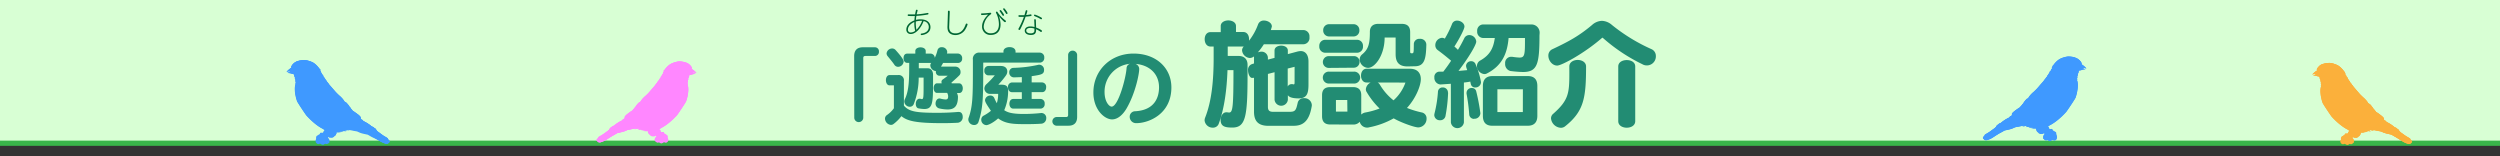 <svg id="レイヤー_1" data-name="レイヤー 1" xmlns="http://www.w3.org/2000/svg" viewBox="0 0 960 60"><rect x="0" y="0" width="960" height="60" fill="#333333" stroke="none"/><defs><style>.cls-1{fill:#d8ffd4;}.cls-2{fill:none;stroke:#39b54a;stroke-miterlimit:10;stroke-width:2px;}.cls-3{fill:#3f99ff;}.cls-4{fill:#228c73;}.cls-5{fill:#ff87ff;}.cls-6{fill:#fbb03b;}.cls-7{fill:#063;}</style></defs><rect class="cls-1" width="960" height="55"/><line class="cls-2" x1="960" y1="55" y2="55"/><g id="svg_1331" data-name="svg 1331"><path class="cls-3" d="M794.07,21.71a9.57,9.57,0,0,0-3.22,1c-1.72,1.08-2.36,2.56-2.79,2.69,0,0,.17.27.25.23h0a2.78,2.78,0,0,1-.45.34c-.1,0,.15.12.15.12s-.15.49-.33.59-.05.27-.05.27-.33.52-.48.58-.11.61-.32.72-.2.31-.42.58a1.24,1.24,0,0,0-.32.56c-.09.26-.2.07-.37.39a3.1,3.1,0,0,1-.49.71c-.25.27-.37.53-.71.93-2.54,2.91-2,2.31-2.78,3.14s-2.6,2.36-2.74,3c0,.22-.66.48-.76.57A8.13,8.13,0,0,0,777,39.57c-.08.23-.47.5-.58.73s-.58.56-.59.72-.74.51-.87.62-.91.65-1.37,1-1,.89-1,1.1c.18.29-.16.33-.06.61,0,.11-.5.15-.76.45s-.16.29-.51.45a14.18,14.18,0,0,0-2.78,1.8c-.1.17-.79.3-1,.59s-.41.22-.6.44a2.46,2.46,0,0,0-.42.64,6.09,6.09,0,0,1-1.2,1c-.28.22-1.5,1.08-1.5,1.08h0s-1.37.79-1.56.94-.06.31-.24.49-.82.68-.39,1,.44.69,1.37.57a8.41,8.41,0,0,0,2.53-1.18s1.85-1.18,2.43-1.5,1.79-1,1.79-1,.13,0,1.74-.38,2-.82,2.64-.92,2.47-.48,3.17-.6-.79.37-.79.37a4.53,4.53,0,0,0,1.09-.16c.68-.18,1.21-.07.76.16s-.61.25-.17.2,2.13-.3,1.36-.07-.65.16-.19.27,2,0,1.29.19-1.07-.06-.71.11a9.6,9.6,0,0,0,2.19.12c.32,0-.27.06-.27.06a.42.42,0,0,0,.17.1c0,.07-.21.42,0,.54s.06.19.24.44.46.31.47.37.14.35.8.53a2.81,2.81,0,0,0,.51,0c.13,0,.12,0,.18,0a.68.68,0,0,1,.34,0c.1,0,.11,0,.27-.33l.7.58a1.83,1.83,0,0,1-.27.21c-.16.12-.15.31-.39.51s0,.45-.22.64-.08.22.23.34c.08,0,0,.24.16.26s.41.29.58.28a2.53,2.53,0,0,0,.79-.14,1.16,1.16,0,0,0,.67.43c.67,0,.89-.41,1-.38a.21.21,0,0,0,.22-.1h0a.9.9,0,0,0,1.17.05,1.15,1.15,0,0,0,.48-.92,1.26,1.26,0,0,0-.41-.77.52.52,0,0,0,.17-.46.5.5,0,0,0-.26-.4,1.52,1.52,0,0,1-.57-.37c-.06-.06-.29-.1-.45-.19s-.1-.17-.14-.36-.34-.28-.49-.3-.18.16-.19.08-.4-.1-.49-.19a1.08,1.08,0,0,0-.26-.21c-.06,0,0-.21,0-.21s.1-.2-.57-.72a5.85,5.85,0,0,1,1.32-.86A25.35,25.35,0,0,0,793.42,43c.36-.41,3.24-4.7,3.6-5.47a15.77,15.77,0,0,0,.87-4.39,6.53,6.53,0,0,0-.32-2.38c-.06-.09.23.08.21,0l-.13-.23c-.21-.33.14-.44.07-.93-.1-.71.29-.46.21-.85s0-.3.22-.85c.16-.37,0-.25.13-.6s.62-.25.76-.31a5.18,5.18,0,0,1,1.81-.35,5.67,5.67,0,0,0-1.11-.35c-.67-.15-.1-.06,0-.1s.11-.13.24-.23,1.18.35,1.18.35a7.75,7.75,0,0,0-1.86-1.62c-.18-.06-.19,0-.05-.25s-.52-1.33-1.41-1.89a4.47,4.47,0,0,0-1.11-.51A8.38,8.38,0,0,0,794.07,21.71Z"/><path class="cls-3" d="M783.26,49.48c-.09.07-.15.13-.08.13l.16,0c.22.25.45.49.69.73-.09.21.09.16-.09.26a1.15,1.15,0,0,1-.7.15c-.18-.06-.6-.15-.66-.31s-.11-.15,0-.21.25,0,.31-.17a1.61,1.61,0,0,0,.06-.49l.27-.14Z"/><path class="cls-3" d="M783.86,50.88c0,.06.07.07,0,.14s-.06.06-.06.16-.24.12-.77-.12C783,51,783,51,783,51c.16,0,.13-.16.13-.16a.78.78,0,0,0,.7-.13l.09-.05S783.8,50.79,783.86,50.88Z"/><path class="cls-3" d="M787.15,52.86c-.09.14-.3.47-.57.54s-.8.12-.76,0-.19-.07,0-.19a.25.25,0,0,0,.06-.35.6.6,0,0,0-.21-.17c-.09-.08.09-.48.17-.49a.6.6,0,0,0,.33-.11C786.49,52.39,786.83,52.63,787.15,52.86Z"/><path class="cls-3" d="M787.62,53.19l0,.1c-.05.14.07.07.1.22s-.18.15-.17.22-.39.43-1,0h0a1.27,1.27,0,0,0,.65-.84Z"/><path class="cls-3" d="M796.77,22.08a8.49,8.49,0,0,0-2.7-.39,9.53,9.53,0,0,0-3.22,1,8.19,8.19,0,0,0-2.17,2.06c-.27.34-.46.58-.62.63h0v0s.13.2.22.23h0a2.65,2.65,0,0,1-.42.31s0,0,0,0,.12.09.17.11-.16.48-.32.57a.14.14,0,0,0-.1.11.24.24,0,0,0,0,.17,2.15,2.15,0,0,1-.47.57c-.07,0-.1.16-.13.31s-.08.35-.19.41a.48.48,0,0,0-.22.28,1.81,1.81,0,0,1-.19.3,1.16,1.16,0,0,0-.33.57c0,.12-.09.14-.14.16s-.14.06-.23.22h0a2.57,2.57,0,0,1-.48.7c-.11.13-.2.26-.3.4s-.23.32-.41.53c-.91,1-1.43,1.65-1.74,2-.52.6-.52.6-.92,1l-.12.12-.79.76a9.4,9.4,0,0,0-2,2.19c0,.17-.37.35-.59.47l-.17.1A8.71,8.71,0,0,0,777,39.57a1.27,1.27,0,0,1-.29.36,1.79,1.79,0,0,0-.29.37,2,2,0,0,1-.32.38c-.14.13-.27.26-.27.34s-.34.29-.58.43a2.34,2.34,0,0,0-.28.18,5,5,0,0,1-.41.3c-.29.21-.69.5-1,.73-.46.4-1,.89-1,1.11h0a.26.26,0,0,1,0,.31.3.3,0,0,0,0,.3v0s-.1.06-.2.1a1.29,1.29,0,0,0-.55.32l-.15.18c-.09.12-.11.15-.37.27a13.74,13.74,0,0,0-2.78,1.8c0,.08-.21.15-.41.23a1.73,1.73,0,0,0-.64.36.89.89,0,0,1-.38.29.52.52,0,0,0-.21.15l0,0a2.42,2.42,0,0,0-.38.59,3.58,3.58,0,0,1-.87.75,2.87,2.87,0,0,0-.33.24c-.27.22-1.48,1.07-1.5,1.08h0c-.18.1-1.36.79-1.54.93a.36.36,0,0,0-.13.25.33.33,0,0,1-.11.24l-.06,0c-.17.16-.48.45-.48.72a.37.37,0,0,0,.15.26,1.93,1.93,0,0,1,.25.24,1,1,0,0,0,.42.3,1.72,1.72,0,0,0,.71,0,8.49,8.49,0,0,0,2.53-1.19s1.86-1.19,2.43-1.5,1.72-1,1.8-1.05.23,0,1.73-.38a8.21,8.21,0,0,0,1.83-.63,2.93,2.93,0,0,1,.81-.29c.37,0,1.06-.19,1.72-.32s1.13-.23,1.46-.28c.11,0,.15,0,.17,0a7.07,7.07,0,0,1-1,.36v0a4.58,4.58,0,0,0,1.1-.16,1.61,1.61,0,0,1,.84-.06s.07,0,.07.06,0,.07-.16.14l-.28.13c-.14.07-.16.08-.16.1a0,0,0,0,0,0,0,1,1,0,0,0,.26,0l.25,0a10,10,0,0,1,1.3-.13l-.19.07-.22.06c-.29.08-.34.1-.35.13l0,0,.13,0,.22.05a5.08,5.08,0,0,0,.86,0,3.31,3.31,0,0,1,.58,0h0s0,0-.16.07a1.82,1.82,0,0,1-.83.05h0s0,0,0,0l.12,0,.05,0a7.77,7.77,0,0,0,1.82.1h.36l-.31,0h0v0a.53.53,0,0,0,.17.09c-.06.11-.2.43,0,.55s.07.08.09.14a1.15,1.15,0,0,0,.15.29.9.9,0,0,0,.39.32s.07,0,.08,0,.14.31.63.48l.18.06a1,1,0,0,0,.34,0h.18c.11,0,.11,0,.16,0h0a.53.53,0,0,1,.3,0h0c.09,0,.12,0,.22-.22a.3.3,0,0,1,.06-.11c.22.19.44.38.67.56a1.25,1.25,0,0,1-.19.15l-.07.05a.59.59,0,0,0-.15.2.92.92,0,0,1-.24.32c-.08.06-.08.16-.09.27a.53.53,0,0,1-.13.36.16.16,0,0,0,0,.12c0,.06.07.16.28.24,0,0,0,0,0,.09s0,.14.09.16h0a.27.27,0,0,1,.12,0,.64.64,0,0,1,.23.14.7.7,0,0,0,.16.1h.11a2.36,2.36,0,0,0,.75-.14,1.36,1.36,0,0,0,.52.4.4.4,0,0,0,.15,0,1.19,1.19,0,0,0,.85-.29c.08-.06.14-.1.18-.09a.21.21,0,0,0,.23-.1l0,0a1.69,1.69,0,0,0,.33.18.86.86,0,0,0,.83-.16h0l.05,0a1.05,1.05,0,0,0,.43-.88,1.24,1.24,0,0,0-.41-.77.54.54,0,0,0,.17-.46.5.5,0,0,0-.26-.41,1.51,1.51,0,0,1-.57-.36.46.46,0,0,0-.16-.08l-.1,0-.2-.09c-.11-.06-.11-.11-.12-.21a.71.71,0,0,0,0-.14c0-.14-.18-.22-.3-.26a.73.73,0,0,0-.2,0,.18.18,0,0,0-.17.09h0s0,0-.08-.06l-.15,0-.17-.05a.13.13,0,0,1-.09,0l-.06-.05a.85.85,0,0,0-.2-.17s0-.14,0-.19.09-.21-.56-.72a5.51,5.51,0,0,1,1.3-.85c2.61-1.31,5.75-4.8,5.78-4.83.36-.42,3.24-4.71,3.6-5.47a15.84,15.84,0,0,0,.87-4.4,6.69,6.69,0,0,0-.32-2.39h0l.06,0,.06,0s0,0,0,0,0,0,0,0l-.13-.24a.38.38,0,0,1,0-.41.86.86,0,0,0,.08-.51c-.06-.4,0-.49.12-.57a.24.24,0,0,0,.09-.28.56.56,0,0,1,0-.5,2.3,2.3,0,0,0,.17-.35.44.44,0,0,0,.06-.3c0-.06,0-.12.07-.3s.35-.2.55-.25a.72.72,0,0,0,.2-.05,5,5,0,0,1,1.81-.34v0l-.39-.15a6.05,6.05,0,0,0-.73-.2l-.28-.07h.07a.88.88,0,0,0,.24,0,.2.2,0,0,0,.14-.11A.54.54,0,0,1,800,26s.14,0,.61.13l.56.22v0a7.61,7.61,0,0,0-1.87-1.62l-.06,0h0l0,0a.4.4,0,0,1,.07-.14l0-.05c.09-.15,0-.47-.3-.86a4.18,4.18,0,0,0-1.1-1,4.5,4.5,0,0,0-1-.48Z"/><path class="cls-3" d="M799.26,24.73l.06,0a7.23,7.23,0,0,1,1.83,1.58l-.51-.2c-.55-.19-.61-.14-.64-.13a.4.4,0,0,0-.11.13.18.18,0,0,1-.12.1h-.24c-.1,0-.12,0-.12,0s0,0,0,0a1.77,1.77,0,0,0,.29.08,5.59,5.59,0,0,1,.73.2l.34.13A5.1,5.1,0,0,0,799,27a1.13,1.13,0,0,1-.2,0c-.2.05-.48.11-.56.26s-.08.25-.07.31a.44.44,0,0,1-.06.3c-.07.16-.12.26-.16.34a.53.53,0,0,0-.07.51.23.23,0,0,1-.07.27c-.08.07-.19.17-.13.58a.82.82,0,0,1-.08.5.42.42,0,0,0,0,.43s.09.17.12.23h0l-.06,0-.06,0s-.06,0-.07,0v0a6.73,6.73,0,0,1,.32,2.38,15.77,15.77,0,0,1-.87,4.39c-.36.76-3.24,5-3.6,5.47,0,0-3.16,3.52-5.77,4.82a5.78,5.78,0,0,0-1.31.86h0c.64.5.56.7.56.7h0a.84.84,0,0,0,0,.1c0,.07,0,.11,0,.13s.12.09.2.16l0,0a.19.19,0,0,0,.1.05l.17,0,.15,0c.06,0,.07,0,.07,0s0,0,0,0,0,0,0,0a.18.18,0,0,1,.16-.08.84.84,0,0,1,.2.05c.09,0,.25.11.28.24a.76.76,0,0,1,0,.14.23.23,0,0,0,.13.23l.21.09h.05l0,0c.05,0,.12,0,.14.07a1.53,1.53,0,0,0,.58.37.5.5,0,0,1,.25.39.51.51,0,0,1-.17.45h0a1.22,1.22,0,0,1,.41.76,1.17,1.17,0,0,1-.47.91.88.88,0,0,1-.81.15,1.35,1.35,0,0,1-.32-.18l0,0h0a.19.19,0,0,1-.21.1c-.06,0-.12,0-.2.09a1.23,1.23,0,0,1-.84.29l-.14,0a1.36,1.36,0,0,1-.52-.4h0a2.36,2.36,0,0,1-.75.14h-.1a.65.65,0,0,1-.15-.1,1.1,1.1,0,0,0-.24-.15l-.13,0h0c-.07,0-.07-.08-.08-.14s0-.1,0-.11c-.21-.08-.26-.18-.27-.23a.14.14,0,0,1,0-.09.56.56,0,0,0,.14-.38c0-.11,0-.2.08-.26a.85.85,0,0,0,.25-.32.67.67,0,0,1,.14-.19l.07,0a.74.74,0,0,0,.2-.16h0l-.69-.58h0v0a.75.75,0,0,0-.07.12c-.1.18-.12.21-.2.2h0a.59.59,0,0,0-.32,0h0s0,0-.15,0h-.18a1.29,1.29,0,0,1-.34,0l-.18-.06c-.48-.17-.61-.41-.61-.47a.17.17,0,0,0-.09-.06.93.93,0,0,1-.38-.31.89.89,0,0,1-.15-.29.29.29,0,0,0-.09-.15c-.21-.12,0-.46,0-.53h0l-.15-.08c.34,0,.34,0,.34-.06h-.42a7.83,7.83,0,0,1-1.81-.1l0,0-.06,0a1.66,1.66,0,0,0,.76-.06c.16,0,.18-.07.19-.09s0,0,0,0a3.13,3.13,0,0,0-.58,0,5.08,5.08,0,0,1-.86-.05l-.22,0-.12,0h0a1.38,1.38,0,0,1,.33-.11l.22-.06c.2-.06.2-.08.2-.09s0,0,0,0a9.05,9.05,0,0,0-1.31.13l-.25,0-.24,0,.14-.07.28-.13c.11-.06.17-.12.17-.17s0-.05-.08-.07a1.79,1.79,0,0,0-.86.06,5.26,5.26,0,0,1-1,.16,4.25,4.25,0,0,0,.92-.37,0,0,0,0,0,0,0l-.19,0c-.32,0-.87.16-1.45.28s-1.36.27-1.72.32a3,3,0,0,0-.82.29,7.9,7.9,0,0,1-1.82.63c-1.52.35-1.72.37-1.73.38h0s-1.23.74-1.8,1-2.41,1.49-2.43,1.5A8.08,8.08,0,0,1,763,53.83a1.54,1.54,0,0,1-.7,0,1,1,0,0,1-.41-.3,2.84,2.84,0,0,0-.25-.23.36.36,0,0,1-.15-.26c0-.25.31-.54.48-.69l0,0a.36.36,0,0,0,.12-.26.37.37,0,0,1,.12-.23c.19-.15,1.55-.94,1.56-1h0c.16-.11,1.23-.87,1.48-1.07.08-.07.2-.15.33-.24a3.48,3.48,0,0,0,.88-.76,2.28,2.28,0,0,1,.38-.58l0-.05a.52.52,0,0,1,.21-.15.89.89,0,0,0,.38-.29,1.73,1.73,0,0,1,.64-.36c.2-.08.37-.15.41-.24a14.78,14.78,0,0,1,2.78-1.79.77.77,0,0,0,.38-.27,1.26,1.26,0,0,1,.14-.19,1.41,1.41,0,0,1,.54-.31c.12,0,.2-.07.22-.11s0,0,0,0a.27.27,0,0,1,0-.28.26.26,0,0,0,0-.33c0-.2.51-.71,1-1.08.27-.23.67-.52,1-.73l.4-.3a1.51,1.51,0,0,1,.28-.18c.27-.16.58-.34.59-.45s.13-.2.26-.33a1.4,1.4,0,0,0,.33-.39,1.45,1.45,0,0,1,.29-.35,1.25,1.25,0,0,0,.29-.37,8.21,8.21,0,0,1,1.21-1.47.75.75,0,0,1,.17-.1c.23-.13.56-.31.6-.48A8.88,8.88,0,0,1,781,35.35c.3-.28.58-.54.8-.77l.11-.11a11.72,11.72,0,0,0,.93-1l1.74-2c.18-.21.3-.38.41-.53a2.71,2.71,0,0,1,.3-.39,3,3,0,0,0,.48-.71h0a.37.37,0,0,1,.21-.21c.06,0,.11,0,.16-.18a1.24,1.24,0,0,1,.32-.56,1,1,0,0,0,.19-.3.54.54,0,0,1,.22-.27c.12-.06.16-.25.2-.42s.06-.28.12-.3.47-.56.49-.58h0a.22.22,0,0,1,0-.15.14.14,0,0,1,.08-.1c.19-.1.34-.57.34-.59h0c-.1,0-.17-.07-.17-.09h0a2.5,2.5,0,0,0,.46-.34v0h-.06c-.07,0-.17-.17-.2-.21.16-.06.35-.31.61-.64a8.51,8.51,0,0,1,2.17-2.05,9.44,9.44,0,0,1,3.21-1,8.44,8.44,0,0,1,2.69.38l.11,0a4.64,4.64,0,0,1,1,.48c.88.55,1.57,1.58,1.4,1.87l0,.05c0,.09-.08.13-.07.16l.05,0Z"/><path class="cls-3" d="M783.19,49.39l-.27.14h0a1.08,1.08,0,0,1-.06.48c0,.08-.11.1-.18.12a.29.29,0,0,0-.13,0c-.07.05,0,.09,0,.15a.3.3,0,0,0,0,.08q0,.11.33.21l.26.08.08,0a1.08,1.08,0,0,0,.7-.15c.1,0,.1-.07.09-.1a.18.18,0,0,1,0-.16h0c-.25-.24-.48-.49-.69-.73h0l-.16,0h0s0,0,.11-.11h0l0,0,0,0h0Z"/><path class="cls-3" d="M783.14,49.6s0,0,0,0l.16,0a9,9,0,0,0,.68.72.2.2,0,0,0,0,.17s0,0-.08.08a1.05,1.05,0,0,1-.69.15l-.08,0-.25-.07c-.19-.07-.3-.13-.32-.2l0-.08c0-.06,0-.08,0-.12s.07,0,.11-.05a.25.25,0,0,0,.2-.13,1.18,1.18,0,0,0,.06-.48l.26-.13,0,0,0,0C783.15,49.56,783.13,49.58,783.14,49.6Z"/><path class="cls-3" d="M784,50.65s0,0-.1.05a.92.92,0,0,1-.67.15h0s0,.1-.13.14h0a0,0,0,0,0,0,0s0,0,.07,0c.37.17.66.23.75.16a.05.05,0,0,0,0,0,.13.13,0,0,1,0-.1.09.09,0,0,1,0,0c0-.07,0-.09,0-.12l0,0c0-.06,0-.15.07-.18s0,0,0,0h0Z"/><path class="cls-3" d="M783.08,51.05,783,51h0c.12,0,.14-.11.14-.14a1,1,0,0,0,.69-.15l0,0a.17.17,0,0,0,0,.19l0,0a.09.09,0,0,1,0,.1l0,0a.14.14,0,0,0,0,.11s0,0,0,0-.13.07-.46-.05Z"/><path class="cls-3" d="M786.15,52.12a.62.62,0,0,1-.29.11h0c-.06,0-.16.19-.19.32s0,.15,0,.18,0,0,0,0a.5.5,0,0,1,.18.16.23.23,0,0,1,0,.18.24.24,0,0,1-.09.15s-.08.06-.08.09,0,0,0,.06,0,0,0,0v0l0,0a2.26,2.26,0,0,0,.74-.08,1.16,1.16,0,0,0,.57-.54h0a1.23,1.23,0,0,1-.65.83h0l0,0a1.08,1.08,0,0,0,.34.17.66.66,0,0,0,.64,0,.15.15,0,0,0,.07-.12s0,0,.06,0,.13-.07.11-.17a.14.14,0,0,0-.08-.12s0,0,0-.09l0-.1h0l-.08-.06-.38-.26h0c-.36-.26-.69-.5-1-.73h0Z"/><path class="cls-3" d="M786.58,53.38a1.9,1.9,0,0,1-.73.09l0,0h0s0-.06,0-.08,0,0,0,0,0,0,.07-.07a.27.27,0,0,0,.1-.17.21.21,0,0,0,0-.19.54.54,0,0,0-.18-.17h0s0-.08,0-.16a.59.59,0,0,1,.17-.31h0a.73.73,0,0,0,.3-.1c.29.22.61.46,1,.71A1,1,0,0,1,786.58,53.38Z"/><path class="cls-3" d="M787.58,53.29c0,.08,0,.1,0,.12a.12.12,0,0,1,.07.1c0,.09,0,.12-.1.15s-.08,0-.07.07a.13.13,0,0,1-.07.1.62.62,0,0,1-.61.05,1.07,1.07,0,0,1-.32-.16h0a1.3,1.3,0,0,0,.66-.83l.37.26.07.05Z"/></g><g id="svg_1331-2" data-name="svg 1331"><path class="cls-3" d="M117.07,23.06a9.44,9.44,0,0,1,3.22,1c1.73,1.08,2.37,2.56,2.8,2.69,0,0-.18.27-.26.23h0a2.4,2.4,0,0,0,.45.34c.1,0-.16.13-.16.13s.15.48.34.58.05.27.05.27.33.52.48.58.11.61.32.72.19.32.41.58a1.27,1.27,0,0,1,.33.56c.09.26.19.07.37.39a2.9,2.9,0,0,0,.49.71c.24.28.36.53.71.93,2.54,2.91,2,2.31,2.78,3.14s2.6,2.36,2.74,3c.05.23.66.48.76.57a8.62,8.62,0,0,1,1.22,1.48c.08.22.47.49.57.72s.59.57.6.72.74.51.86.62.92.65,1.38,1,1,.88.94,1.09.17.33.06.61c0,.11.51.15.76.45s.16.29.52.46a13.71,13.71,0,0,1,2.78,1.79c.1.17.79.3,1,.59s.4.23.59.44a2.39,2.39,0,0,1,.43.64c.16.31.93.77,1.2,1s1.5,1.08,1.5,1.08h0s1.37.79,1.56,1,.06.31.24.48.81.69.39,1-.45.68-1.38.57A8.57,8.57,0,0,1,145.63,54s-1.85-1.19-2.43-1.51-1.8-1-1.8-1-.12,0-1.73-.38-2-.81-2.64-.91-2.47-.49-3.18-.61.8.37.8.37a4,4,0,0,1-1.1-.16c-.68-.18-1.21-.07-.75.16s.6.26.16.2-2.13-.29-1.36-.07.66.16.2.27-2,0-1.29.19,1.06-.06.7.11a9.48,9.48,0,0,1-2.18.12c-.32,0,.27.06.27.06a.42.42,0,0,1-.17.1c0,.07.2.42,0,.55s-.06.18-.24.43-.46.31-.47.37-.15.36-.8.53a2.93,2.93,0,0,1-.52,0c-.13,0-.11,0-.17,0a.66.66,0,0,0-.34,0c-.1,0-.12,0-.28-.34-.23.2-.46.4-.69.58a1.42,1.42,0,0,0,.27.21c.15.12.15.32.39.52s0,.44.22.63.08.22-.24.34c-.07,0,0,.25-.15.26s-.41.29-.59.28a2.52,2.52,0,0,1-.78-.14,1.13,1.13,0,0,1-.68.43c-.67,0-.89-.41-1-.38a.2.2,0,0,1-.22-.1h0a.9.9,0,0,1-1.17,0,1.13,1.13,0,0,1-.47-.92,1.26,1.26,0,0,1,.41-.77.53.53,0,0,1,.08-.86,1.33,1.33,0,0,0,.57-.36,4.7,4.7,0,0,1,.46-.2c.16-.09.1-.16.14-.36s.34-.28.49-.3.18.16.18.08.4-.1.5-.19a1.31,1.31,0,0,1,.25-.21c.07,0,0-.21,0-.21s-.1-.2.56-.72a5.84,5.84,0,0,0-1.31-.86,25.46,25.46,0,0,1-5.78-4.83c-.36-.41-3.23-4.69-3.59-5.46a15.56,15.56,0,0,1-.87-4.39,6.38,6.38,0,0,1,.32-2.39c0-.09-.23.08-.21,0l.12-.24c.21-.33-.14-.44-.06-.93.1-.71-.29-.46-.21-.85s0-.3-.22-.85c-.16-.36,0-.25-.13-.6s-.62-.24-.76-.31a5.09,5.09,0,0,0-1.82-.34,6,6,0,0,1,1.12-.36c.67-.15.1-.06,0-.1s-.11-.12-.24-.22-1.19.34-1.19.34a7.64,7.64,0,0,1,1.87-1.61c.18-.07.19,0,.05-.26s.52-1.33,1.4-1.89a4.83,4.83,0,0,1,1.11-.51A8.75,8.75,0,0,1,117.07,23.06Z"/><path class="cls-3" d="M127.88,50.83c.1.08.16.13.09.13l-.17,0a9.36,9.36,0,0,1-.69.73c.1.22-.09.16.1.27a1.14,1.14,0,0,0,.7.14c.18,0,.6-.15.66-.3s.11-.16,0-.22-.25,0-.32-.17a1.93,1.93,0,0,1-.06-.49l-.27-.13A.46.46,0,0,1,127.88,50.83Z"/><path class="cls-3" d="M127.28,52.23c0,.06-.07.07,0,.15s0,0,.06.15.24.12.76-.12c.1,0,.06,0,.05-.06-.16-.05-.13-.15-.13-.15a.85.85,0,0,1-.7-.14L127.2,52S127.34,52.14,127.28,52.23Z"/><path class="cls-3" d="M124,54.21a1.16,1.16,0,0,0,.57.54c.38.1.79.12.75,0s.2-.06,0-.19a.25.25,0,0,1-.06-.34.64.64,0,0,1,.21-.18c.1-.08-.09-.47-.16-.49a.55.55,0,0,1-.33-.1C124.65,53.74,124.32,54,124,54.21Z"/><path class="cls-3" d="M123.53,54.55a.54.54,0,0,0,0,.1c0,.13-.08.06-.1.21s.18.15.17.22.38.43,1,0h0a1.27,1.27,0,0,1-.66-.83C123.83,54.34,123.67,54.44,123.53,54.55Z"/><path class="cls-3" d="M114.38,23.43a8.48,8.48,0,0,1,2.69-.38,9.46,9.46,0,0,1,3.23,1,8.52,8.52,0,0,1,2.17,2.06c.27.34.46.58.62.63h0s-.14.2-.22.23h0a2.65,2.65,0,0,0,.42.31l0,0s-.12.09-.17.11.16.49.32.57a.15.15,0,0,1,.1.11.2.2,0,0,1,0,.17,2.62,2.62,0,0,0,.47.57c.08,0,.11.16.14.31s.07.36.18.41a.49.49,0,0,1,.23.28,1.81,1.81,0,0,0,.19.3,1.25,1.25,0,0,1,.33.57c0,.12.08.14.14.16a.44.44,0,0,1,.23.23h0a3.1,3.1,0,0,0,.48.7,3.9,3.9,0,0,1,.31.4,5.25,5.25,0,0,0,.4.53c.92,1,1.43,1.65,1.74,2a13,13,0,0,0,.93,1l.11.12.8.77a9,9,0,0,1,2,2.19c0,.16.36.34.58.46l.18.1a9.21,9.21,0,0,1,1.22,1.48,1.38,1.38,0,0,0,.28.37,1.31,1.31,0,0,1,.29.36A1.53,1.53,0,0,0,135,42c.14.14.27.26.27.34s.33.29.57.43a2.75,2.75,0,0,1,.29.18c.05.05.21.16.4.3s.7.51,1,.74c.47.39,1,.89.95,1.1h0a.23.23,0,0,0,0,.31.31.31,0,0,1,0,.3s0,0,0,0,.1.07.2.1a1.47,1.47,0,0,1,.55.32l.15.19c.09.12.11.14.37.27a14,14,0,0,1,2.78,1.79c0,.08.21.15.4.23a1.85,1.85,0,0,1,.65.37.92.92,0,0,0,.37.28.49.49,0,0,1,.22.16l0,0a2.34,2.34,0,0,1,.39.59,3.23,3.23,0,0,0,.87.75l.33.24c.27.22,1.48,1.07,1.49,1.08h0c.18.1,1.37.79,1.55.94a.31.31,0,0,1,.12.24.39.39,0,0,0,.12.24s0,0,0,0c.17.16.49.45.48.72a.34.34,0,0,1-.15.27,1.84,1.84,0,0,0-.25.23.93.93,0,0,1-.42.3,1.55,1.55,0,0,1-.71,0A8.5,8.5,0,0,1,145.62,54s-1.85-1.19-2.42-1.5-1.73-1-1.8-1.05-.24,0-1.74-.38a8.09,8.09,0,0,1-1.82-.63,3,3,0,0,0-.82-.28l-1.72-.33-1.45-.28c-.11,0-.16,0-.17,0a7.07,7.07,0,0,0,1,.36v0a4.47,4.47,0,0,1-1.1-.16,1.73,1.73,0,0,0-.84-.06s-.07,0-.07.06,0,.07.16.14l.27.13c.14.07.17.08.16.1h0a1,1,0,0,1-.26,0l-.24,0a10,10,0,0,0-1.3-.13.62.62,0,0,0,.19.07l.21.06c.3.08.35.1.35.13s0,0,0,0l-.12,0-.22.05a6.16,6.16,0,0,1-.86.06,3.56,3.56,0,0,0-.58,0h0s0,0,.17.07a1.66,1.66,0,0,0,.82.05h0l0,0-.12,0-.05,0a8.5,8.5,0,0,1-1.82.09H129l.32,0h0v0a1.32,1.32,0,0,1-.17.09c.06.12.19.43,0,.56-.05,0-.06.07-.09.13a.93.93,0,0,1-.14.3,1,1,0,0,1-.39.31c-.05,0-.08,0-.08,0s-.14.31-.63.49l-.18,0a1,1,0,0,1-.34,0h-.18c-.11,0-.11,0-.16,0h0a.56.56,0,0,0-.31,0h0c-.09,0-.12,0-.22-.22l-.06-.11-.67.57a1.15,1.15,0,0,0,.19.14l.07,0a1,1,0,0,1,.15.2.81.81,0,0,0,.24.32.38.38,0,0,1,.09.27.49.49,0,0,0,.13.36.12.12,0,0,1,0,.12c0,.07-.06.16-.27.24,0,0,0,0,0,.09s0,.14-.09.16h0a.42.42,0,0,0-.12,0,.8.8,0,0,0-.24.14.65.65,0,0,1-.15.1h-.12a2.35,2.35,0,0,1-.74-.14,1.4,1.4,0,0,1-.53.4.4.4,0,0,1-.15,0,1.18,1.18,0,0,1-.85-.29c-.07-.05-.13-.1-.18-.09a.21.21,0,0,1-.22-.09h0a1,1,0,0,1-.33.18.84.84,0,0,1-.82-.15h0l-.06-.05a1.07,1.07,0,0,1-.42-.88,1.23,1.23,0,0,1,.4-.77.57.57,0,0,1-.17-.46.55.55,0,0,1,.27-.41,1.34,1.34,0,0,0,.57-.36.4.4,0,0,1,.15-.08l.1,0,.21-.09a.19.19,0,0,0,.11-.21.93.93,0,0,1,0-.14c0-.14.17-.22.29-.26l.21,0a.19.19,0,0,1,.17.09h0s0,0,.09-.06l.15,0,.17,0,.09,0,.06-.06a.63.63,0,0,1,.2-.16s0-.15,0-.19-.1-.22.56-.73a6.11,6.11,0,0,0-1.3-.85c-2.61-1.3-5.75-4.79-5.78-4.83-.36-.41-3.24-4.71-3.6-5.47a15.49,15.49,0,0,1-.87-4.39,6.72,6.72,0,0,1,.32-2.4h0l-.06,0,0,0h-.06v0l.13-.24a.38.38,0,0,0,0-.41.94.94,0,0,1-.08-.51c.06-.4,0-.49-.12-.57a.24.24,0,0,1-.08-.28.53.53,0,0,0-.06-.5,2.26,2.26,0,0,1-.16-.34.48.48,0,0,1-.06-.31c0-.06,0-.12-.07-.3s-.35-.2-.55-.24l-.21-.06a5,5,0,0,0-1.81-.34v0l.39-.16a5.59,5.59,0,0,1,.73-.2l.28-.07h-.07a1,1,0,0,1-.25,0,.23.23,0,0,1-.13-.1.4.4,0,0,0-.11-.13s-.15,0-.61.13l-.56.22,0,0a7.93,7.93,0,0,1,1.88-1.61l.06,0,0,0s0,0,0,0,0-.06-.06-.14l0,0c-.09-.16,0-.48.31-.87a4.18,4.18,0,0,1,1.1-1,4.64,4.64,0,0,1,1-.48Z"/><path class="cls-3" d="M111.89,26.09l-.07,0A7.38,7.38,0,0,0,110,27.68l.52-.2c.55-.19.61-.14.63-.12a.67.67,0,0,1,.12.12.18.18,0,0,0,.12.1.83.83,0,0,0,.23,0c.11,0,.13,0,.13,0s0,0,0,0l-.3.08a5.9,5.9,0,0,0-.72.2l-.34.14a4.75,4.75,0,0,1,1.76.34.72.72,0,0,0,.2.05c.21.05.49.11.57.26s.08.25.07.31a.48.48,0,0,0,0,.3,3.47,3.47,0,0,0,.17.34.55.55,0,0,1,.06.51c0,.16,0,.21.08.27s.19.17.13.58a.83.83,0,0,0,.07.5.39.39,0,0,1,0,.44s-.09.16-.12.23h0l0,0,.06,0h.07s0,0,0,0a6.73,6.73,0,0,0-.32,2.38,15.35,15.35,0,0,0,.87,4.39c.36.76,3.23,5.05,3.59,5.47,0,0,3.17,3.52,5.77,4.82a6.17,6.17,0,0,1,1.32.86h0c-.65.5-.56.7-.56.71h0a.34.34,0,0,1,0,.09c0,.07,0,.12,0,.13a.63.63,0,0,0-.2.16l-.06,0a.19.19,0,0,1-.09.05l-.18,0-.15,0a.15.15,0,0,0-.07,0s0,0,0,0,0,0,0,0a.15.15,0,0,0-.15-.08l-.2.05c-.09,0-.26.11-.28.24s0,.1,0,.14a.22.22,0,0,1-.12.23,1,1,0,0,1-.21.09l0,0h0l-.15.07a1.33,1.33,0,0,1-.57.37.51.51,0,0,0-.26.39.55.55,0,0,0,.18.45h0a1.16,1.16,0,0,0-.41.77,1.14,1.14,0,0,0,.47.9.81.81,0,0,0,.8.15,1.26,1.26,0,0,0,.33-.17l0,0h0a.19.19,0,0,0,.21.1s.11,0,.2.1a1.17,1.17,0,0,0,.83.28.4.4,0,0,0,.15,0,1.36,1.36,0,0,0,.52-.4h0a2.35,2.35,0,0,0,.74.14h.11a.65.65,0,0,0,.15-.1A.8.8,0,0,1,126,55a.27.27,0,0,1,.12,0h0c.06,0,.07-.08.07-.14s0-.1,0-.11c.21-.08.25-.18.26-.22a.09.09,0,0,0,0-.1.54.54,0,0,1-.13-.37.38.38,0,0,0-.09-.27.92.92,0,0,1-.24-.32.67.67,0,0,0-.14-.19l-.08-.05a1.27,1.27,0,0,1-.2-.16h0c.24-.19.47-.39.69-.59h0a.75.75,0,0,1,.07.12c.1.18.12.21.19.21h0a.6.6,0,0,1,.32,0h0s0,0,.15,0h.18a.91.91,0,0,0,.33,0l.18-.06c.49-.17.61-.41.62-.46s0,0,.09-.07a.85.85,0,0,0,.38-.31.79.79,0,0,0,.14-.28c0-.07,0-.12.1-.15s0-.47,0-.54h0a.47.47,0,0,0,.15-.08c-.34,0-.35,0-.35-.06h.43a7.86,7.86,0,0,0,1.81-.1l.05,0,.06,0a1.82,1.82,0,0,1-.77-.07c-.16,0-.18-.07-.18-.09a0,0,0,0,1,0,0,3.36,3.36,0,0,1,.59,0,5.16,5.16,0,0,0,.86,0l.21,0,.13,0h0a2.79,2.79,0,0,0-.33-.11l-.22-.06c-.2-.06-.2-.08-.2-.09v0a9.17,9.17,0,0,1,1.31.13l.24,0a1.36,1.36,0,0,0,.24,0l-.14-.07-.27-.13c-.12-.06-.17-.12-.17-.16s0-.06.08-.08a1.79,1.79,0,0,1,.86.06,4.54,4.54,0,0,0,1,.16,4.17,4.17,0,0,1-.93-.37h0s0,0,.18,0c.33.05.88.16,1.46.28s1.35.27,1.72.32a3.51,3.51,0,0,1,.82.29,7.9,7.9,0,0,0,1.82.63c1.52.35,1.71.38,1.73.38h0c.05,0,1.23.74,1.8,1S145.62,54,145.63,54a8.82,8.82,0,0,0,2.53,1.18,1.69,1.69,0,0,0,.7,0,1,1,0,0,0,.41-.3,3,3,0,0,1,.25-.23.33.33,0,0,0,.14-.25c0-.26-.3-.55-.47-.7l-.06-.05a.44.44,0,0,1-.12-.25.31.31,0,0,0-.12-.24c-.19-.15-1.54-.94-1.56-.94l0,0h0c-.15-.11-1.22-.87-1.48-1.07a2.64,2.64,0,0,0-.32-.24,3.29,3.29,0,0,1-.88-.76,2.28,2.28,0,0,0-.38-.58l0-.05a.69.69,0,0,0-.21-.15.9.9,0,0,1-.39-.29,1.83,1.83,0,0,0-.63-.36.92.92,0,0,1-.42-.24,14.18,14.18,0,0,0-2.77-1.78c-.27-.13-.29-.16-.38-.28a1.55,1.55,0,0,0-.15-.18,1.31,1.31,0,0,0-.54-.32c-.11,0-.2-.07-.21-.11a0,0,0,0,1,0,0,.27.27,0,0,0,0-.28.26.26,0,0,1,0-.33c0-.21-.5-.72-.94-1.09-.27-.23-.68-.52-1-.73a4.32,4.32,0,0,1-.4-.3l-.29-.18c-.27-.16-.57-.34-.58-.45A.93.93,0,0,0,135,42a2.11,2.11,0,0,1-.33-.38,1.1,1.1,0,0,0-.28-.36,1.14,1.14,0,0,1-.29-.37,8.65,8.65,0,0,0-1.22-1.47l-.17-.1c-.22-.12-.55-.31-.6-.48a8.88,8.88,0,0,0-1.94-2.18l-.79-.76-.12-.12c-.4-.41-.4-.41-.92-1l-1.74-2a6,6,0,0,1-.41-.53c-.1-.13-.19-.26-.3-.39a3.1,3.1,0,0,1-.49-.71h0a.4.4,0,0,0-.22-.22c-.06,0-.11,0-.15-.17a1.27,1.27,0,0,0-.33-.56,2.37,2.37,0,0,1-.19-.31.49.49,0,0,0-.22-.27c-.11-.06-.15-.25-.19-.42s-.06-.28-.12-.3-.47-.56-.49-.58h0a.24.24,0,0,0,0-.16.15.15,0,0,0-.09-.1c-.18-.1-.33-.57-.34-.59h0c.09,0,.17-.08.17-.1h0a2.78,2.78,0,0,1-.45-.34l0,0h0a0,0,0,0,0,0,0c.07,0,.17-.17.2-.21-.16-.06-.35-.3-.62-.64a8.27,8.27,0,0,0-2.16-2.05,9.41,9.41,0,0,0-3.22-1,8.71,8.71,0,0,0-2.68.38l-.11,0a4.42,4.42,0,0,0-1,.48c-.88.56-1.57,1.58-1.4,1.88l0,0c0,.09.07.13.06.16s0,0,0,0Z"/><path class="cls-3" d="M128,50.75l.27.13h0a1.49,1.49,0,0,0,0,.49.29.29,0,0,0,.19.11.33.33,0,0,1,.12,0c.07.05.05.09,0,.16a.43.43,0,0,0,0,.07q0,.1-.33.21l-.26.08-.08,0a1.18,1.18,0,0,1-.71-.14c-.09-.06-.1-.07-.08-.11a.16.16,0,0,0,0-.16h0a9.07,9.07,0,0,0,.68-.73h0l.17,0h0s0,0-.11-.11h0l0,0,0,0h0Z"/><path class="cls-3" d="M128,51s0,0,0,0l-.16,0c-.21.24-.44.48-.68.73a.2.2,0,0,1,0,.17s0,0,.07.08a1.14,1.14,0,0,0,.7.14l.08,0,.25-.08c.19-.07.29-.13.32-.2s0,0,0-.08,0-.08,0-.12l-.11-.05a.28.28,0,0,1-.21-.13,1.72,1.72,0,0,1-.06-.48l-.25-.13,0,0,0,0C128,50.91,128,50.93,128,51Z"/><path class="cls-3" d="M127.2,52l.09,0a1,1,0,0,0,.68.15h0s0,.09.12.13h0l0,0s0,0-.07.05c-.38.17-.66.23-.75.16a.05.05,0,0,1,0,0,.2.2,0,0,0,0-.1.11.11,0,0,1,0,0,.1.1,0,0,1,0-.12s0,0,0,0,0-.16-.06-.19,0,0,0,0h0Z"/><path class="cls-3" d="M128.07,52.4l.05,0h0a.18.18,0,0,1-.14-.14,1,1,0,0,1-.69-.15l0,0c0,.05.09.12.05.19l0,0s0,0,0,.1a.11.11,0,0,0,0,.05s0,0,0,.11a.05.05,0,0,0,0,0s.12.06.46-.06Z"/><path class="cls-3" d="M125,53.48a.73.73,0,0,0,.3.1h0c.06,0,.15.19.19.33s0,.14,0,.18h0a.75.75,0,0,0-.18.16.28.28,0,0,0,0,.18.31.31,0,0,0,.1.15s.07.06.07.09a.07.07,0,0,1,0,.06s-.05,0,0,0a0,0,0,0,1,0,0l0,0a2.07,2.07,0,0,1-.75-.08c-.26-.07-.48-.4-.57-.54h0a1.3,1.3,0,0,0,.65.83h0a1.61,1.61,0,0,1-.34.18.65.65,0,0,1-.64-.06.15.15,0,0,1-.07-.12s0,0-.06,0-.13-.07-.11-.17a.14.14,0,0,1,.08-.12s0,0,0-.09a.54.54,0,0,1,0-.1h0l.08,0,.39-.27h0l1-.72h0Z"/><path class="cls-3" d="M124.57,54.74a2,2,0,0,0,.73.08h0s0-.06,0-.08,0,0,0,0,0,0-.06-.07a.28.28,0,0,1-.11-.17.31.31,0,0,1,0-.19.65.65,0,0,1,.19-.17h0a.19.19,0,0,0,0-.16c0-.14-.13-.3-.18-.3h0a.6.6,0,0,1-.3-.1c-.3.22-.61.46-1,.72A1.19,1.19,0,0,0,124.57,54.74Z"/><path class="cls-3" d="M123.57,54.64c0,.08,0,.1,0,.12a.13.13,0,0,0-.07.1c0,.09,0,.12.1.15s.07,0,.07.08a.14.14,0,0,0,.06.09.62.62,0,0,0,.62.06,2,2,0,0,0,.32-.17h0a1.26,1.26,0,0,1-.66-.83l-.38.27-.06,0Z"/></g><path class="cls-4" d="M328,21.55c0-2.24,1.15-3.39,3.32-3.39H336a1.52,1.52,0,0,1,1.51,1.66A1.53,1.53,0,0,1,336,21.49h-3.68c-.57,0-.83.25-.83.8v23a1.73,1.73,0,0,1-3.45,0Z"/><path class="cls-4" d="M368.27,43c.93,0,1.41.86,1.41,1.82a2.14,2.14,0,0,1-1.82,2.31c-2.18.12-4.1.16-6,.16-10.47,0-13.54-.9-15.72-2.69a15.53,15.53,0,0,1-3.1,3.07,1.6,1.6,0,0,1-.93.29,2.51,2.51,0,0,1-2.27-2.37,1.66,1.66,0,0,1,.7-1.38,11.11,11.11,0,0,0,2.72-2.65V32.78h-1.66c-.93,0-1.41-1-1.41-2s.48-1.95,1.41-1.95h3.2a2,2,0,0,1,2.3,2.27v9.47c2,2.3,4.68,2.75,13,2.75,2.65,0,5.12-.1,8-.35ZM347,23.66a2.19,2.19,0,0,1-2.15,2,1.72,1.72,0,0,1-1.4-.77c-.52-.8-1.51-2-2.6-3.33a1.76,1.76,0,0,1-.41-1.06,2.16,2.16,0,0,1,2.17-1.88,1.68,1.68,0,0,1,1.22.51C346.13,21.65,347,23,347,23.66Zm20.48,12.06a4.52,4.52,0,0,1,.38,1.32c0,3.68-1.31,5-4,5a15.21,15.21,0,0,1-3.07-.38,1.86,1.86,0,0,1-1.54-1.89c0-1,.61-1.95,1.44-1.95.06,0,.16,0,.26,0a9.43,9.43,0,0,0,2.14.38c.74,0,1-.35,1-1.21a2.81,2.81,0,0,0-.38-1.32h-3.91c-.83,0-1.28-.92-1.28-1.85S359,32,359.79,32h1.83a1.87,1.87,0,0,1-.1-.64,1.07,1.07,0,0,1,.48-.83c.64-.45,1.22-.86,1.92-1.44h-3.17a1.41,1.41,0,0,1-1.37-1.57v-.22a2.38,2.38,0,0,1-2.14-2.14,1.52,1.52,0,0,1,.35-1h-4.77v2.05h3.39c1.28,0,2.08,1,2.08,2.5v3.42c0,7.39-.19,9.73-3.36,9.73a13.7,13.7,0,0,1-2.27-.26c-.67-.13-1-.9-1-1.7,0-1,.51-2,1.47-2a3.31,3.31,0,0,1,.45.06,1.27,1.27,0,0,0,.44.1c.58,0,.64-.77.64-4.8V29.81h-1.88A28,28,0,0,1,350.87,40,1.61,1.61,0,0,1,349.4,41a2.15,2.15,0,0,1-2.15-2,2.31,2.31,0,0,1,.19-.86c1.64-3.36,1.7-7.56,1.7-14h-.8c-.93,0-1.38-.89-1.38-1.82s.42-1.73,1.38-1.73h3.14v-1c0-.93,1-1.41,2-1.41s2,.48,2,1.41v1h2a1.64,1.64,0,0,1,1.47,1.63A14.68,14.68,0,0,0,360,19.28a1.55,1.55,0,0,1,1.63-1.15,2,2,0,0,1,2.11,1.76,1.72,1.72,0,0,1-.13.67h4.26a1.74,1.74,0,0,1,1.6,1.89,1.57,1.57,0,0,1-1.6,1.72h-5.73c-.16.32-.51.93-.8,1.41h5.51a2,2,0,0,1,2,2.11,1.61,1.61,0,0,1-.45,1.22c-1.09,1.12-2,1.86-3.07,2.85.13.19.13.25.13.25h2.88c.89,0,1.37,1,1.37,1.92s-.44,1.79-1.37,1.79Z"/><path class="cls-4" d="M377.65,24.05s-.09,0-.09.06v2.75c0,11-.13,14.85-1.83,20A1.66,1.66,0,0,1,374.1,48a2.21,2.21,0,0,1-2.27-2.05,2.35,2.35,0,0,1,.09-.64c1.54-4.22,1.67-7.9,1.67-18.4V22.93a2.39,2.39,0,0,1,2.69-2.72h9.05v-.45c0-1.12,1.15-1.67,2.34-1.67s2.3.55,2.3,1.67v.45h9.34A1.76,1.76,0,0,1,401,22.13a1.76,1.76,0,0,1-1.73,1.92ZM400,43.4a1.85,1.85,0,0,1,1.76,2,2.06,2.06,0,0,1-2.05,2.11c-1.38.1-3.52.16-5.54.16-4.83,0-8-.06-10.88-2.21-1.79,1.6-3.74,2.59-4.54,2.59a2.06,2.06,0,0,1-1.95-2.14,1.72,1.72,0,0,1,1-1.54,16.22,16.22,0,0,0,2.72-1.82c-1.76-2.56-2.27-3.46-2.27-4.13a2,2,0,0,1,2-1.73,1.58,1.58,0,0,1,1.6,1.06,17.53,17.53,0,0,0,.93,1.89,11.67,11.67,0,0,0,.51-3.59h-3A2.14,2.14,0,0,1,378,34a2.35,2.35,0,0,1,.8-1.69A32.13,32.13,0,0,0,382,28.94h-2.56A1.62,1.62,0,0,1,378,27.12a1.61,1.61,0,0,1,1.51-1.79h4.76c1.86,0,2.53,1.05,2.53,2.11a2.72,2.72,0,0,1-.51,1.53,33.41,33.41,0,0,1-2.94,3.55h1.24c2,0,2.53.84,2.53,2.24v.32a18.42,18.42,0,0,1-1.5,7.24c1.15.73,2.59,1.44,7.45,1.44a62.4,62.4,0,0,0,6.72-.36Zm-10.91-1.69c-1,0-1.48-.93-1.48-1.86s.48-1.85,1.48-1.85h3.29V35.4h-3.78c-1,0-1.53-.92-1.53-1.88a1.66,1.66,0,0,1,1.53-1.86h3.78V29.61l-2.91.1h-.06a1.8,1.8,0,0,1-1.86-1.89,1.63,1.63,0,0,1,1.54-1.76,49.41,49.41,0,0,0,9.53-1.15,1.32,1.32,0,0,1,.48-.06,1.9,1.9,0,0,1,1.82,2c0,1.7-1.12,1.86-4.76,2.4v2.4h4a1.66,1.66,0,0,1,1.56,1.86c0,1-.51,1.88-1.56,1.88h-4V38h3.48a1.65,1.65,0,0,1,1.51,1.85,1.66,1.66,0,0,1-1.51,1.86Z"/><path class="cls-4" d="M405.65,48.27a1.67,1.67,0,0,1,0-3.33h3.68c.58,0,.83-.26.83-.8V21a1.74,1.74,0,0,1,3.46,0V44.88c0,2.24-1.15,3.39-3.33,3.39Z"/><path class="cls-4" d="M435.7,24.46a2.1,2.1,0,0,1,1.76,2c0,2-1.5,9.4-4.83,15.13-1.38,2.37-3.36,4.26-5.6,4.26-2.79,0-7.17-3.59-7.17-10.34,0-8.38,6.5-14.94,15.42-14.94,8.74,0,14.53,5.57,14.53,13,0,10.24-8.7,13.72-13.47,13.72a2.43,2.43,0,0,1-2.53-2.43,2.08,2.08,0,0,1,2.08-2.14c7.74-.42,9.18-5.63,9.18-9.19,0-5.31-3.9-8.67-9.18-9ZM424.15,35.34c0,3.71,1.76,5.6,2.72,5.6,2.56,0,5.53-11.2,5.73-14.78A1.79,1.79,0,0,1,434,24.49,10.75,10.75,0,0,0,424.15,35.34Z"/><path class="cls-4" d="M487.12,48.32c-4.09,0-5.58-1.93-5.58-5.45v-13l-.66.05h-.09c-.84,0-1.54-1.5-1.54-2.91a2.3,2.3,0,0,1,1.58-2.42l.71-.22V21.66a2.71,2.71,0,0,1-1.59.61,3.21,3.21,0,0,1-3-2.95,2,2,0,0,1,.66-1.45h-6.16v3.61h4.09c2.29,0,3.52,1.28,3.52,3.43v3.48c0,16.41-.7,20.59-5.85,20.59-2.69,0-4.49-.35-4.49-2.94,0-1.41.84-2.91,2.11-2.91a1.45,1.45,0,0,1,.44,0,5,5,0,0,0,.71.08c1.4,0,1.67-2.06,1.67-16.28h-2.29c-.26,7.22-1.14,14.52-3.34,20.51a2.31,2.31,0,0,1-2.29,1.58,3.1,3.1,0,0,1-3.17-2.81,3,3,0,0,1,.22-1.06c2.51-6.29,3.26-14.3,3.26-22.88V17.87h-1.19c-1.5,0-2.25-1.36-2.25-2.81s.75-2.73,2.25-2.73h3.91V10c0-1.41,1.46-2.16,2.91-2.16s2.95.75,2.95,2.16v2.29h2.81c1.46,0,2.2,1.32,2.2,2.68a3.66,3.66,0,0,1,0,.66,23.05,23.05,0,0,0,3.48-6.29,2.28,2.28,0,0,1,2.28-1.45c1.41,0,3,.92,3,2.24a1.17,1.17,0,0,1-.14.53,4.74,4.74,0,0,1-.26.88H500.5a2.4,2.4,0,0,1,2.33,2.68A2.43,2.43,0,0,1,500.5,17H485.32A25.15,25.15,0,0,1,483,20.12a3.39,3.39,0,0,1,1.19-.27,2.42,2.42,0,0,1,2.68,2.2v.84l2.55-.66V19.41c0-1.27,1.28-1.89,2.55-1.89s2.56.62,2.56,1.89v1.37l3.74-1a7.09,7.09,0,0,1,1.19-.17c1.93,0,3,1.58,3,4v8.67c0,3.39-.44,5.5-3.79,5.5-3.08,0-3.87-.79-4.13-1.23v1.76a2.57,2.57,0,0,1-5.11,0V27.73l-2.55.66V41c0,1.45.57,1.94,2.07,1.94h6.16c2.29,0,2.55-.53,3.21-3.48a2.29,2.29,0,0,1,2.42-1.76,2.82,2.82,0,0,1,3,2.6,2.05,2.05,0,0,1-.05.57c-1,6-3.65,7.43-6.9,7.43Zm10-22.66-2.64.66v6.91a1.65,1.65,0,0,1,1.45-.92,1.83,1.83,0,0,1,.44,0,.81.81,0,0,0,.4.09c.26,0,.35-.18.35-.71Z"/><path class="cls-4" d="M508.9,20.25a2.3,2.3,0,0,1-2.29-2.51,2.28,2.28,0,0,1,2.29-2.46h12.28a2.27,2.27,0,0,1,2.2,2.46,2.28,2.28,0,0,1-2.2,2.51Zm1.89,27.55c-2.11,0-3.12-1.1-3.12-3.17V36.57c0-2.11,1-3.12,3.12-3.12h8.76c2.07,0,3.17,1,3.17,3.12V44a3,3,0,0,1,1.5-.79,30.15,30.15,0,0,0,5.54-1.54,29.42,29.42,0,0,1-4.88-6.21,2.07,2.07,0,0,1-.4-1.18,3.18,3.18,0,0,1,1.89-2.6h-1.63c-1.4,0-2.11-1.32-2.11-2.64s.71-2.64,2.11-2.64h16.68c3,0,4.18,1.8,4.18,4,0,2.47-1.89,7.31-5.32,11.05a35.31,35.31,0,0,0,5.63,1.72,2.28,2.28,0,0,1,1.89,2.37,3.31,3.31,0,0,1-3.17,3.39c-1.36,0-6.46-1.76-9.46-3.48a31.38,31.38,0,0,1-9.41,3.44A2.56,2.56,0,0,1,525,49a2.91,2.91,0,0,1-2.86-2.24,3.13,3.13,0,0,1-2.6,1.06ZM510.4,14a2.26,2.26,0,0,1-2.29-2.38,2.25,2.25,0,0,1,2.29-2.33h9.28A2.23,2.23,0,0,1,522,11.58,2.24,2.24,0,0,1,519.68,14Zm0,18.08a2.29,2.29,0,1,1,0-4.57h9.46a2.29,2.29,0,1,1,0,4.57Zm0-6a2.27,2.27,0,1,1,0-4.53h9.42a2.12,2.12,0,0,1,2.24,2.24A2.18,2.18,0,0,1,519.86,26Zm6.95,12.32H513v4.45h4.4Zm23.15-12.89c-3.52,0-4.58-1.89-4.58-4.71V14.4h-4.22c0,6.86-3.74,11.66-6.38,11.66a3.38,3.38,0,0,1-3.21-3.22,2.56,2.56,0,0,1,.92-1.93c2.47-2,3-4.14,3-8.67,0-2,1.15-3.08,3.22-3.08h9c2.15,0,3.25,1,3.25,3.17v7.52c0,.4.09.62.62.62.79,0,.75-.22.79-3.61a2.07,2.07,0,0,1,2.29-1.94,2.27,2.27,0,0,1,2.51,2.25v.09c-.13,5.23-.66,8.18-4.36,8.18ZM529,31.69a2,2,0,0,1,.88.84,21.81,21.81,0,0,0,5.23,6,16.51,16.51,0,0,0,4.58-6.82Z"/><path class="cls-4" d="M557.13,32.17l-4,.27h0a2.52,2.52,0,0,1-2.33-2.69,2,2,0,0,1,1.93-2.24c.49,0,1,0,1.5,0,1.1-1.41,2.07-2.78,3-4.19-1.72-1.45-3.34-2.77-5.15-4.09a2.26,2.26,0,0,1-.92-1.89,2.83,2.83,0,0,1,2.55-2.82,2.2,2.2,0,0,1,1.1.31,39.62,39.62,0,0,0,2.77-5.63,2,2,0,0,1,2-1.28c1.32,0,2.77,1,2.77,2.29,0,.92-1.94,4.67-3.87,7.66a14.09,14.09,0,0,1,1.36,1.27c.88-1.4,1.67-2.9,2.42-4.4a2.11,2.11,0,0,1,1.94-1.27,2.69,2.69,0,0,1,2.68,2.51c0,1.18-2.77,5.94-6.82,11.26l3.35-.31c-.09-.35-.22-.61-.31-.92a5,5,0,0,1-.14-.66,1.9,1.9,0,0,1,2-1.85,1.74,1.74,0,0,1,1.67,1.19,30.53,30.53,0,0,1,2.07,6.82,2.09,2.09,0,0,1-2.2,2.07,1.63,1.63,0,0,1-1.72-1.41,5,5,0,0,1-.18-.84,23.15,23.15,0,0,1-2.46.36V47a2.52,2.52,0,0,1-5,0Zm-1.06,3.48a59.14,59.14,0,0,1-1,8.89A2,2,0,0,1,553,46.17a2.08,2.08,0,0,1-2.24-1.94,3.45,3.45,0,0,1,.09-.66,47,47,0,0,0,1.32-8.27,1.74,1.74,0,0,1,1.85-1.72,1.94,1.94,0,0,1,2,1.94Zm10,10a1.82,1.82,0,0,1-1.89-1.76A70.89,70.89,0,0,0,563.16,36a1.48,1.48,0,0,1,0-.44,1.88,1.88,0,0,1,2-1.76,1.64,1.64,0,0,1,1.72,1.32,74.19,74.19,0,0,1,1.54,8c0,.13.05.22.05.35A2.23,2.23,0,0,1,566.1,45.6Zm25.09-32c0,11.14-.88,14-6.38,14a44.32,44.32,0,0,1-4.8-.39,2.71,2.71,0,0,1-2-2.86,2.34,2.34,0,0,1,2.24-2.6c.13,0,.26,0,.4,0a24.43,24.43,0,0,0,2.9.31c2.07,0,2.07-1.32,2.07-7.52h-6.29c-.49,5.85-2.43,10.65-8.45,13.68a1.91,1.91,0,0,1-.88.18,3.18,3.18,0,0,1-2.82-3.12,2.41,2.41,0,0,1,1.32-2.12c3.7-2.11,5-4.75,5.54-8.62h-4.53a2.37,2.37,0,0,1-2.24-2.6,2.35,2.35,0,0,1,2.24-2.6H588a3.14,3.14,0,0,1,3.22,3.35ZM573,48.28c-2.38,0-3.57-1.28-3.57-3.78V33c0-2.56,1.32-3.79,3.7-3.79h13.55c2.38,0,3.66,1.23,3.66,3.79V44.5c0,2.5-1.28,3.78-3.66,3.78Zm11.79-14H575v8.76h9.77Z"/><path class="cls-4" d="M630.83,24.74a66.48,66.48,0,0,1-15.36-10.21.19.19,0,0,0-.26,0c-6.87,6-15.58,10.65-17.25,10.65-1.94,0-3.39-2-3.39-3.79a2.63,2.63,0,0,1,1.58-2.51c6.38-3,10.26-5.14,15.19-9.28A5.94,5.94,0,0,1,615.16,8,6.25,6.25,0,0,1,619,9.6a68.25,68.25,0,0,0,15.09,9.24,2.82,2.82,0,0,1,1.76,2.64,3.47,3.47,0,0,1-5.06,3.26Zm-28.21.79c0-1.67,1.63-2.51,3.21-2.51s3.22.84,3.22,2.51c0,12.1-.84,17.21-8,22.93a2.58,2.58,0,0,1-1.72.61,4,4,0,0,1-3.74-3.61,2.27,2.27,0,0,1,.84-1.76c5.94-5.23,6.2-7.92,6.2-15.71Zm18.79,0c0-1.67,1.63-2.46,3.26-2.46s3.26.79,3.26,2.46v21c0,1.68-1.63,2.51-3.26,2.51s-3.26-.83-3.26-2.51Z"/><g id="svg_1331-3" data-name="svg 1331"><path class="cls-5" d="M260.59,23.59a9.24,9.24,0,0,0-3.12,1c-1.67,1-2.29,2.48-2.7,2.6,0,0,.17.27.24.23h0a2.29,2.29,0,0,1-.44.33c-.09,0,.15.11.15.11s-.14.48-.32.57,0,.26,0,.26-.32.5-.47.56-.1.6-.3.7-.19.3-.4.56a1.19,1.19,0,0,0-.32.54c-.09.25-.19.07-.36.38a2.66,2.66,0,0,1-.47.68c-.24.27-.35.52-.68.9-2.46,2.82-1.9,2.24-2.69,3s-2.52,2.29-2.65,2.85c-.06.22-.64.47-.74.55a8.43,8.43,0,0,0-1.18,1.43c-.08.22-.46.48-.56.7s-.56.55-.57.7-.72.49-.84.6-.88.63-1.33,1-.92.86-.91,1.06c.16.28-.16.32-.06.59,0,.1-.49.15-.73.43s-.16.28-.51.44a13.47,13.47,0,0,0-2.68,1.74c-.1.17-.77.29-1,.57s-.39.22-.57.43a2.26,2.26,0,0,0-.42.61c-.15.3-.9.75-1.16,1s-1.44,1-1.44,1h0s-1.33.77-1.52.92-.05.3-.23.47-.79.66-.37,1,.43.66,1.33.55A8.16,8.16,0,0,0,233,53.53s1.78-1.15,2.34-1.45,1.74-1,1.74-1,.13,0,1.68-.37,1.9-.78,2.56-.88,2.38-.47,3.07-.59-.77.36-.77.36a3.75,3.75,0,0,0,1.06-.16c.65-.17,1.16-.06.73.16s-.59.25-.16.19,2.06-.28,1.31-.06-.63.15-.19.26,1.92,0,1.25.18-1-.06-.68.11a8.9,8.9,0,0,0,2.11.11c.31,0-.26.06-.26.06a.42.42,0,0,0,.17.1c0,.06-.2.4,0,.53s.05.18.23.41.44.31.45.36.14.35.78.52a2.6,2.6,0,0,0,.49,0c.13,0,.11,0,.18,0a.61.61,0,0,1,.32,0c.1,0,.11,0,.27-.32.22.19.44.38.67.56-.09.09-.2.15-.26.21s-.14.3-.38.49,0,.43-.21.61-.08.22.23.33c.07,0,0,.24.15.26s.39.28.56.27a2.38,2.38,0,0,0,.76-.14,1.12,1.12,0,0,0,.65.42c.65,0,.86-.4,1-.37a.2.2,0,0,0,.22-.1h0a.87.87,0,0,0,1.13,0,1.09,1.09,0,0,0,.46-.89,1.16,1.16,0,0,0-.39-.74.56.56,0,0,0,.17-.45.53.53,0,0,0-.26-.39,1.3,1.3,0,0,1-.55-.35c-.06-.06-.28-.1-.44-.19s-.1-.16-.13-.34-.33-.28-.48-.29-.17.15-.18.08-.38-.1-.47-.19a1.31,1.31,0,0,0-.25-.21c-.06,0,0-.2,0-.2s.1-.19-.54-.69a5.69,5.69,0,0,1,1.27-.84A24.52,24.52,0,0,0,260,44.22c.35-.41,3.13-4.55,3.48-5.29a14.92,14.92,0,0,0,.84-4.25,6.44,6.44,0,0,0-.3-2.31c-.06-.08.22.08.2,0l-.12-.23c-.21-.31.13-.42.06-.9-.1-.68.28-.45.2-.82s0-.29.22-.82c.15-.35,0-.24.12-.58s.6-.24.74-.3a4.85,4.85,0,0,1,1.75-.33,5.19,5.19,0,0,0-1.08-.35c-.64-.14-.09-.06,0-.09s.11-.13.24-.22,1.14.33,1.14.33a7.33,7.33,0,0,0-1.81-1.56c-.17-.06-.18,0,0-.25s-.51-1.29-1.36-1.83a4.91,4.91,0,0,0-1.07-.49A8.75,8.75,0,0,0,260.59,23.59Z"/><path class="cls-5" d="M250.13,50.46c-.09.06-.15.12-.08.12l.16,0c.2.24.43.47.66.71-.09.2.09.15-.09.25a1,1,0,0,1-.67.14c-.18,0-.58-.15-.65-.29s-.1-.15,0-.21.24,0,.3-.17a1.48,1.48,0,0,0,.06-.47l.26-.13Z"/><path class="cls-5" d="M250.71,51.81s.07.06,0,.14-.05,0-.05.15-.23.11-.74-.12c-.1,0-.06,0,0,0s.13-.16.13-.16a.77.77,0,0,0,.68-.13l.08,0S250.65,51.71,250.71,51.81Z"/><path class="cls-5" d="M253.88,53.72a1.05,1.05,0,0,1-.54.52c-.37.1-.77.12-.74,0s-.18-.07,0-.2a.24.24,0,0,0,.05-.33.59.59,0,0,0-.2-.17c-.09-.07.09-.45.16-.47a.52.52,0,0,0,.32-.1C253.25,53.27,253.58,53.5,253.88,53.72Z"/><path class="cls-5" d="M254.34,54a.29.29,0,0,1,0,.1c0,.13.08.06.1.21s-.17.15-.17.22-.37.41-1,0h0a1.22,1.22,0,0,0,.63-.8Z"/><path class="cls-5" d="M263.19,24a8.24,8.24,0,0,0-2.6-.37,9.26,9.26,0,0,0-3.13,1,8.48,8.48,0,0,0-2.1,2c-.25.33-.44.57-.59.61h0s.13.2.21.23h0a2.6,2.6,0,0,1-.41.31s0,0,0,0,.12.09.17.11-.16.47-.31.55a.15.15,0,0,0-.1.11.18.18,0,0,0,0,.16c0,.06-.33.5-.46.55s-.1.16-.13.31-.07.34-.18.39a.49.49,0,0,0-.22.27,1.44,1.44,0,0,1-.18.29,1.17,1.17,0,0,0-.32.55.21.21,0,0,1-.14.16.4.4,0,0,0-.22.21h0a3.13,3.13,0,0,1-.46.68,3.57,3.57,0,0,0-.3.38,5.4,5.4,0,0,1-.39.51c-.88,1-1.39,1.6-1.68,1.95-.51.58-.51.58-.9,1l-.11.11c-.21.22-.48.47-.77.74A8.78,8.78,0,0,0,246,38.89c0,.16-.36.33-.57.45a.75.75,0,0,0-.17.1,7.79,7.79,0,0,0-1.18,1.43,1.19,1.19,0,0,1-.28.35,1.65,1.65,0,0,0-.28.35,1.59,1.59,0,0,1-.31.37c-.14.13-.26.25-.26.33s-.33.28-.56.41a3,3,0,0,0-.27.18s-.2.15-.39.29-.68.49-.94.71c-.46.38-.94.86-.92,1.07h0a.25.25,0,0,1,0,.3.29.29,0,0,0-.05.29v0a.59.59,0,0,1-.2.1,1.16,1.16,0,0,0-.53.31,1.33,1.33,0,0,0-.14.17c-.09.12-.11.15-.36.26a13.56,13.56,0,0,0-2.69,1.74c0,.08-.21.14-.39.22a1.83,1.83,0,0,0-.63.36.8.8,0,0,1-.36.27.52.52,0,0,0-.21.15l0,.05a2.35,2.35,0,0,0-.38.57,3.17,3.17,0,0,1-.84.72l-.31.23c-.26.21-1.44,1-1.45,1.05h0c-.17.1-1.32.76-1.49.9a.36.36,0,0,0-.13.24.36.36,0,0,1-.1.23l-.06,0c-.16.15-.47.43-.46.69a.33.33,0,0,0,.14.26,1.77,1.77,0,0,1,.24.23,1.09,1.09,0,0,0,.41.29,1.5,1.5,0,0,0,.69,0A8.17,8.17,0,0,0,233,53.54s1.8-1.15,2.35-1.45,1.67-1,1.74-1,.23,0,1.68-.37a8.59,8.59,0,0,0,1.76-.6,2.5,2.5,0,0,1,.79-.28c.35,0,1-.19,1.66-.32l1.41-.27h.17a7.42,7.42,0,0,1-.95.35v0a4.23,4.23,0,0,0,1.06-.16,1.57,1.57,0,0,1,.81,0s.07,0,.07,0,0,.07-.16.14l-.26.13c-.13.06-.16.08-.16.09s0,0,0,0l.26,0,.24,0a10.5,10.5,0,0,1,1.25-.12.5.5,0,0,1-.18.06l-.21.07c-.28.08-.34.09-.34.12l0,0,.12,0,.21,0a6.14,6.14,0,0,0,.83.05,3,3,0,0,1,.56,0h0s0,0-.16.07a1.69,1.69,0,0,1-.8,0s0,0,0,0,0,0,0,0l.11.05,0,0a7.87,7.87,0,0,0,1.76.1h.36l-.31,0h0v0a.83.83,0,0,0,.16.09c0,.11-.18.42,0,.53,0,0,.06.08.09.14a.79.79,0,0,0,.14.28,1,1,0,0,0,.38.31s.07,0,.07,0,.14.31.61.47l.17.06a1.22,1.22,0,0,0,.33,0h.18c.1,0,.11,0,.15,0h0a.53.53,0,0,1,.3,0h0c.09,0,.11,0,.21-.21l.06-.1c.21.18.43.37.65.54a1.19,1.19,0,0,1-.18.15l-.07.05a.45.45,0,0,0-.14.19.87.87,0,0,1-.24.3.38.38,0,0,0-.09.27.52.52,0,0,1-.12.35.14.14,0,0,0,0,.11c0,.06.07.16.27.23,0,0,0,.05,0,.09s0,.13.09.16h0l.11,0a.64.64,0,0,1,.23.14.65.65,0,0,0,.15.1h.11a1.91,1.91,0,0,0,.72-.13,1.3,1.3,0,0,0,.51.39l.14,0a1.17,1.17,0,0,0,.82-.28c.08-.06.14-.1.18-.09a.21.21,0,0,0,.22-.09l0,0a1.85,1.85,0,0,0,.32.17.85.85,0,0,0,.8-.15h0l.05,0a1,1,0,0,0,.41-.86,1.17,1.17,0,0,0-.39-.74.55.55,0,0,0,.17-.45.57.57,0,0,0-.26-.4,1.25,1.25,0,0,1-.55-.35l-.15-.07-.1,0a.82.82,0,0,1-.19-.09c-.11-.06-.11-.1-.12-.2a.76.76,0,0,0,0-.14.41.41,0,0,0-.29-.25.65.65,0,0,0-.19,0,.17.17,0,0,0-.17.08h0s0,0-.08-.06l-.14,0-.17,0-.09,0,0-.05a1.05,1.05,0,0,0-.2-.16s0-.14,0-.18.1-.21-.53-.7a5.55,5.55,0,0,1,1.25-.83c2.53-1.26,5.56-4.63,5.59-4.67.35-.4,3.13-4.55,3.48-5.29a14.78,14.78,0,0,0,.84-4.25,6.3,6.3,0,0,0-.31-2.31h0l.06,0,.05,0h.05s0,0,0,0a1.16,1.16,0,0,0-.12-.23.38.38,0,0,1,0-.41.78.78,0,0,0,.07-.49c-.05-.38,0-.47.12-.55a.22.22,0,0,0,.08-.27.49.49,0,0,1,.06-.48c0-.08.09-.18.16-.34a.45.45,0,0,0,0-.29.39.39,0,0,1,.07-.29c.07-.14.34-.2.53-.24a1.13,1.13,0,0,0,.2,0,4.79,4.79,0,0,1,1.75-.33v0a3.43,3.43,0,0,0-.37-.15,5.75,5.75,0,0,0-.71-.2l-.27-.07h.31a.21.21,0,0,0,.13-.11.47.47,0,0,1,.1-.11s.14,0,.59.12l.55.21v0a7.51,7.51,0,0,0-1.81-1.56l-.06,0h0l0,0s0-.06.06-.14l0,0c.09-.15,0-.46-.29-.84a4,4,0,0,0-1.07-1,4.6,4.6,0,0,0-1-.46Z"/><path class="cls-5" d="M265.6,26.52l.06,0a7.1,7.1,0,0,1,1.77,1.52l-.5-.19c-.53-.18-.59-.14-.61-.12a.3.3,0,0,0-.11.12.18.18,0,0,1-.12.1.87.87,0,0,1-.23,0c-.1,0-.11,0-.12,0s0,0,0,0l.29.07a5.6,5.6,0,0,1,.7.2,2.22,2.22,0,0,1,.33.13,4.65,4.65,0,0,0-1.71.33l-.19.05c-.2,0-.47.1-.55.25s-.08.24-.07.3a.45.45,0,0,1-.05.29c-.07.15-.12.26-.16.33a.51.51,0,0,0-.06.49c0,.16,0,.2-.07.26s-.19.17-.13.56a.89.89,0,0,1-.07.49.38.38,0,0,0,0,.42,2.17,2.17,0,0,1,.11.22h0l-.05,0-.06,0H264s0,0,0,0a6.47,6.47,0,0,1,.3,2.3,14.78,14.78,0,0,1-.84,4.24c-.34.74-3.13,4.89-3.47,5.29,0,0-3.07,3.4-5.59,4.67a5.47,5.47,0,0,0-1.27.83h0c.63.48.55.68.55.68h0a.51.51,0,0,0,0,.09c0,.07,0,.11,0,.12a1.06,1.06,0,0,1,.19.16l.05,0a.3.3,0,0,0,.1.05l.16,0,.15,0c.05,0,.06,0,.06,0s0,0,0,0,0,0,0,0a.14.14,0,0,1,.14-.07.79.79,0,0,1,.2,0,.4.4,0,0,1,.27.24.66.66,0,0,1,0,.13c0,.1,0,.16.13.22a.72.72,0,0,0,.2.09h0l0,0a.3.3,0,0,1,.14.07,1.32,1.32,0,0,0,.56.35.51.51,0,0,1,.08.82h0a1.11,1.11,0,0,1,.39.74,1.08,1.08,0,0,1-.45.87.82.82,0,0,1-.78.15,1.85,1.85,0,0,1-.32-.17l0,0h0a.19.19,0,0,1-.21.09c-.05,0-.11,0-.19.09a1.14,1.14,0,0,1-.81.28.31.31,0,0,1-.13,0,1.3,1.3,0,0,1-.51-.39h0a2.14,2.14,0,0,1-.72.13h-.1a.65.65,0,0,1-.15-.1.64.64,0,0,0-.23-.14l-.12,0h0c-.06,0-.06-.08-.07-.14s0-.09,0-.11c-.2-.07-.25-.17-.26-.21a.15.15,0,0,1,0-.1.5.5,0,0,0,.13-.36.33.33,0,0,1,.09-.25.75.75,0,0,0,.23-.31.67.67,0,0,1,.14-.19l.07,0a2.33,2.33,0,0,0,.2-.16h0l-.66-.57h0s-.05.08-.06.11-.12.21-.19.2h0a.56.56,0,0,0-.31,0h-.17a.52.52,0,0,0-.17,0,1.14,1.14,0,0,1-.32,0l-.17-.06c-.48-.16-.59-.4-.6-.45s0,0-.08-.06a.88.88,0,0,1-.38-.3.93.93,0,0,1-.13-.28c0-.06,0-.11-.1-.14s0-.45,0-.52h0a.39.39,0,0,1-.14-.08c.33,0,.33,0,.33,0s0,0,0,0h-.4a7.89,7.89,0,0,1-1.75-.1l-.05,0,0,0a1.53,1.53,0,0,0,.73-.06c.16,0,.18-.07.18-.08a0,0,0,0,0,0,0,2.32,2.32,0,0,0-.57,0,4.51,4.51,0,0,1-.82-.06l-.21,0-.12,0h0a1.71,1.71,0,0,1,.32-.1l.21-.06c.2-.06.2-.08.2-.09s0,0,0,0a9.69,9.69,0,0,0-1.27.12l-.23,0-.24,0,.14-.07.26-.13c.12-.06.17-.11.17-.16s0-.06-.08-.07a1.76,1.76,0,0,0-.83,0,4.24,4.24,0,0,1-1,.16,4.31,4.31,0,0,0,.89-.35s0,0,0,0a.62.62,0,0,0-.18,0l-1.41.27c-.64.13-1.31.27-1.66.32a2.55,2.55,0,0,0-.8.28,8.37,8.37,0,0,1-1.76.6c-1.47.34-1.66.37-1.67.37h0c-.05,0-1.19.72-1.74,1S233,53.51,233,53.52a8.17,8.17,0,0,1-2.44,1.14,1.41,1.41,0,0,1-.67,0,1,1,0,0,1-.4-.29,3,3,0,0,0-.25-.23.28.28,0,0,1-.13-.24c0-.25.29-.52.45-.67l.06-.05a.37.37,0,0,0,.11-.25.35.35,0,0,1,.12-.22c.18-.15,1.5-.91,1.51-.92h0c.15-.1,1.19-.83,1.43-1l.32-.23a3.34,3.34,0,0,0,.84-.73,2.84,2.84,0,0,1,.37-.57l0,0a.52.52,0,0,1,.21-.15.83.83,0,0,0,.37-.28,1.72,1.72,0,0,1,.61-.35c.19-.08.36-.15.4-.23a14.14,14.14,0,0,1,2.69-1.73c.25-.12.27-.14.36-.26l.14-.18a1.23,1.23,0,0,1,.53-.3c.11,0,.19-.07.21-.11v0a.28.28,0,0,1,0-.27.26.26,0,0,0,0-.32c0-.2.48-.68.91-1,.27-.22.65-.51.94-.71l.39-.29a3,3,0,0,1,.27-.18c.26-.15.56-.33.57-.43s.12-.19.25-.32a1.44,1.44,0,0,0,.32-.37,1.4,1.4,0,0,1,.28-.34,1.36,1.36,0,0,0,.28-.36,8.53,8.53,0,0,1,1.17-1.43l.17-.1c.21-.11.54-.29.58-.46a8.57,8.57,0,0,1,1.88-2.1l.76-.74.12-.12a10.85,10.85,0,0,0,.89-1L251.36,33a4.32,4.32,0,0,0,.4-.52c.09-.13.18-.25.29-.38a2.85,2.85,0,0,0,.47-.68h0c.09-.15.15-.18.21-.2a.24.24,0,0,0,.15-.17,1.28,1.28,0,0,1,.31-.55,1.18,1.18,0,0,0,.19-.29.5.5,0,0,1,.21-.26c.12-.06.15-.25.19-.41s.06-.27.12-.29.45-.54.47-.56h0a.22.22,0,0,1,0-.16.14.14,0,0,1,.08-.09c.18-.09.33-.55.33-.57h0c-.09,0-.17-.07-.17-.09h0a2.68,2.68,0,0,0,.44-.34v0H255a.62.62,0,0,1-.19-.21,2.11,2.11,0,0,0,.59-.61,8,8,0,0,1,2.1-2,9.19,9.19,0,0,1,3.1-1,8.2,8.2,0,0,1,2.6.37l.11,0a4.75,4.75,0,0,1,1,.46c.85.54,1.52,1.53,1.36,1.82l0,0c-.05.09-.07.13-.06.15s0,0,.05,0Z"/><path class="cls-5" d="M250.06,50.37l-.26.13h0a1.25,1.25,0,0,1-.06.47c0,.07-.11.09-.18.11a.31.31,0,0,0-.12,0c-.06,0,0,.09,0,.15l0,.07c0,.07.14.14.33.2l.25.08.07,0a1.11,1.11,0,0,0,.69-.14c.09-.05.1-.07.08-.11s0-.06,0-.15h0c-.24-.24-.46-.48-.66-.71h0l-.16,0h0s0,0,.1-.1h0l0,0,0,0Z"/><path class="cls-5" d="M250,50.57s0,0,0,0l.15,0c.2.23.42.46.66.7,0,.1,0,.14,0,.16s0,0-.07.08a1.06,1.06,0,0,1-.67.14l-.08,0-.24-.08c-.19-.06-.29-.12-.32-.19l0-.07c0-.06-.05-.09,0-.13a.23.23,0,0,1,.11,0,.26.26,0,0,0,.19-.12,1.15,1.15,0,0,0,.06-.47l.25-.13,0,0,0,0C250,50.53,250,50.55,250,50.57Z"/><path class="cls-5" d="M250.79,51.58l-.09.05a.84.84,0,0,1-.65.14h0v0h0s0,.1-.12.14h0l0,0s0,0,.07.05c.36.16.64.22.73.16s0,0,0,0a.22.22,0,0,1,0-.1.11.11,0,0,0,0,0c0-.06,0-.08,0-.12l0,0c0-.06,0-.15.07-.18v0h0Z"/><path class="cls-5" d="M250,52l0,0h0c.11,0,.13-.1.13-.14a.85.85,0,0,0,.67-.14l0,0s-.09.12-.05.18l0,0s0,0,0,.09a.17.17,0,0,0,0,.05.14.14,0,0,0,0,.11l0,0s-.12.06-.45-.05Z"/><path class="cls-5" d="M252.92,53a.63.63,0,0,1-.28.1h0c-.06,0-.15.18-.18.31s0,.15,0,.18l0,0a.51.51,0,0,1,.18.15.25.25,0,0,1,0,.17.24.24,0,0,1-.09.15c-.05,0-.07.06-.07.09a.07.07,0,0,0,0,0s0,0,0,.05v0l0,0a2.15,2.15,0,0,0,.72-.08,1.12,1.12,0,0,0,.55-.52h0a1.19,1.19,0,0,1-.63.8h0a1.3,1.3,0,0,0,.33.17.65.65,0,0,0,.62,0s.07-.08.06-.12,0,0,.06-.05.13-.06.11-.16a.14.14,0,0,0-.08-.12s0,0,0-.09a.32.32,0,0,0,0-.09h0l-.08,0-.37-.26h0c-.35-.25-.67-.48-.95-.7h0Z"/><path class="cls-5" d="M253.33,54.23a1.88,1.88,0,0,1-.7.08h0s0-.06,0-.08,0,0,0,0,0,0,.06-.07a.23.23,0,0,0,.1-.16.23.23,0,0,0,0-.18.49.49,0,0,0-.18-.16l0,0s0-.07,0-.15a.53.53,0,0,1,.16-.3h0a.57.57,0,0,0,.29-.1c.28.22.59.45.94.7A1.15,1.15,0,0,1,253.33,54.23Z"/><path class="cls-5" d="M254.3,54.14c0,.08,0,.09,0,.11a.13.13,0,0,1,.07.1.13.13,0,0,1-.1.14s-.07,0-.07.08,0,.06-.06.09a.59.59,0,0,1-.59.05,1.36,1.36,0,0,1-.32-.16h0a1.22,1.22,0,0,0,.64-.8l.36.25.06,0A.32.32,0,0,1,254.3,54.14Z"/></g><g id="svg_1331-4" data-name="svg 1331"><path class="cls-6" d="M894.72,24.18a9.3,9.3,0,0,1,3.12,1c1.66,1,2.28,2.48,2.7,2.6,0,0-.17.27-.25.23h0a2.55,2.55,0,0,0,.43.33c.1,0-.15.11-.15.11s.15.48.33.57.05.26.05.26.32.5.46.56.11.6.31.7.19.3.4.56a1.16,1.16,0,0,1,.31.54c.09.26.19.07.37.38a3.19,3.19,0,0,0,.46.69c.24.26.36.51.69.89,2.46,2.82,1.9,2.24,2.69,3s2.51,2.29,2.65,2.85c.05.22.64.47.74.55a8.94,8.94,0,0,1,1.18,1.43c.07.22.45.48.55.71s.57.54.58.69.71.49.84.6.88.63,1.32,1,.93.86.92,1.06c-.17.28.16.32.06.59,0,.1.49.15.73.43s.16.28.5.44a13.27,13.27,0,0,1,2.69,1.74c.09.17.77.29,1,.57s.39.22.57.43a2.33,2.33,0,0,1,.41.61,5.7,5.7,0,0,0,1.16,1c.27.22,1.45,1.05,1.45,1.05h0s1.33.77,1.51.92.06.3.23.47.79.66.38,1-.43.66-1.33.55a8.16,8.16,0,0,1-2.44-1.14S920.55,53,920,52.67s-1.74-1-1.74-1-.12,0-1.68-.37-1.9-.78-2.55-.88-2.39-.47-3.07-.59.77.36.77.36a3.75,3.75,0,0,1-1.06-.16c-.66-.17-1.17-.06-.73.16s.58.25.16.2-2.06-.29-1.31-.07.63.15.18.26-1.91,0-1.25.18,1-.06.69.11a9,9,0,0,1-2.12.11c-.3,0,.26.06.26.06a.32.32,0,0,1-.16.1c0,.06.2.4,0,.53s-.06.18-.23.42-.45.3-.45.35-.15.35-.78.52a2.73,2.73,0,0,1-.5,0c-.12,0-.11,0-.17,0a.77.77,0,0,0-.33,0c-.09,0-.1,0-.26-.32l-.67.56c.09.09.19.15.26.21s.14.3.38.49,0,.43.21.61.08.22-.23.34c-.07,0,0,.23-.15.25s-.39.28-.56.27a2.43,2.43,0,0,1-.77-.14,1.09,1.09,0,0,1-.65.42c-.64,0-.86-.4-1-.37s-.16,0-.21-.1h0a.89.89,0,0,1-1.14,0,1.12,1.12,0,0,1-.46-.89,1.16,1.16,0,0,1,.4-.74.56.56,0,0,1-.17-.45.54.54,0,0,1,.25-.39,1.32,1.32,0,0,0,.56-.35c.06-.06.28-.1.44-.19s.09-.15.13-.34.33-.28.47-.29.17.15.18.08.39-.1.48-.19a1.31,1.31,0,0,1,.25-.21c.06,0,0-.2,0-.2s-.1-.19.55-.69a5.62,5.62,0,0,0-1.27-.83,24.87,24.87,0,0,1-5.59-4.67c-.35-.41-3.12-4.55-3.48-5.29a15.2,15.2,0,0,1-.84-4.25,6.6,6.6,0,0,1,.31-2.31c.06-.08-.22.08-.2,0l.12-.23c.2-.31-.14-.42-.07-.9.11-.68-.28-.44-.19-.82s0-.29-.22-.82c-.15-.35.05-.24-.13-.58s-.59-.24-.73-.3a4.88,4.88,0,0,0-1.75-.33,5.19,5.19,0,0,1,1.08-.35c.64-.14.09-.06,0-.09s-.1-.13-.23-.22-1.14.33-1.14.33a7.43,7.43,0,0,1,1.8-1.56c.17-.06.18,0,.05-.25s.5-1.29,1.36-1.83a4.71,4.71,0,0,1,1.07-.49A8.71,8.71,0,0,1,894.72,24.18Z"/><path class="cls-6" d="M905.18,51.05c.09.06.15.12.08.12l-.16,0c-.21.24-.43.47-.67.71.09.2-.08.15.09.25a1.09,1.09,0,0,0,.68.14c.18-.05.58-.15.64-.29s.11-.15,0-.21-.24,0-.31-.17a1.83,1.83,0,0,1,0-.47l-.26-.13Z"/><path class="cls-6" d="M904.6,52.4c0,.05-.07.06,0,.14s.06.05.06.15.23.11.74-.12c.1,0,0,0,0,0-.16-.06-.13-.16-.13-.16a.77.77,0,0,1-.68-.13l-.08,0S904.65,52.31,904.6,52.4Z"/><path class="cls-6" d="M901.42,54.31a1.12,1.12,0,0,0,.55.52c.37.1.77.12.73.05s.19-.07,0-.19a.26.26,0,0,1-.06-.34.6.6,0,0,1,.21-.17c.09-.07-.09-.45-.17-.47a.52.52,0,0,1-.31-.1Z"/><path class="cls-6" d="M901,54.64l0,.09c0,.14-.07.06-.09.21s.17.15.16.22.37.41,1,0h0a1.18,1.18,0,0,1-.63-.8C901.25,54.43,901.11,54.54,901,54.64Z"/><path class="cls-6" d="M892.12,24.54a8.2,8.2,0,0,1,2.6-.37,9.21,9.21,0,0,1,3.12,1,8.13,8.13,0,0,1,2.1,2c.26.33.45.57.6.61h0s-.13.2-.22.23h0a2.6,2.6,0,0,0,.41.31s0,0,0,0-.11.08-.16.1.15.47.31.55.09.06.1.11a.28.28,0,0,1,0,.16c0,.06.32.5.46.55s.1.16.13.31.07.34.17.39a.46.46,0,0,1,.22.27,2.33,2.33,0,0,0,.19.29,1.19,1.19,0,0,1,.31.55.25.25,0,0,0,.14.16c.06,0,.13.05.22.21h0a2.81,2.81,0,0,0,.46.68,3.47,3.47,0,0,1,.29.38,5.73,5.73,0,0,0,.4.51l1.68,2c.51.58.51.58.89,1l.12.11c.21.22.48.47.76.74a8.66,8.66,0,0,1,1.89,2.12c0,.16.36.33.57.45a.75.75,0,0,1,.17.1,8.7,8.7,0,0,1,1.18,1.43,1.32,1.32,0,0,0,.27.35,1.38,1.38,0,0,1,.28.35,1.67,1.67,0,0,0,.32.37c.14.13.26.25.26.33s.32.28.55.42a1.63,1.63,0,0,1,.28.17,3.83,3.83,0,0,0,.39.29c.28.21.67.49.94.71.45.38.93.86.92,1.07h0a.24.24,0,0,0,0,.3.29.29,0,0,1,0,.29v0s.1.06.2.1a1.21,1.21,0,0,1,.53.31,1.33,1.33,0,0,1,.14.17c.09.12.11.15.36.26a13.86,13.86,0,0,1,2.69,1.74c0,.08.2.14.39.22a1.69,1.69,0,0,1,.62.36.78.78,0,0,0,.37.27.52.52,0,0,1,.21.15l0,0a2.44,2.44,0,0,1,.37.57,3.34,3.34,0,0,0,.84.72l.32.23c.26.21,1.43,1,1.45,1h0c.17.1,1.32.76,1.49.9a.31.31,0,0,1,.12.24.44.44,0,0,0,.11.23l.06.05c.16.15.47.43.46.69a.33.33,0,0,1-.14.26,1.89,1.89,0,0,0-.25.23,1,1,0,0,1-.4.29,1.5,1.5,0,0,1-.69,0,8.4,8.4,0,0,1-2.45-1.14S920.54,53,920,52.68s-1.67-1-1.74-1-.23,0-1.68-.37a8.37,8.37,0,0,1-1.76-.6,2.59,2.59,0,0,0-.79-.28c-.36,0-1-.19-1.67-.32l-1.4-.26-.17,0a7.11,7.11,0,0,0,.94.35v0a4.23,4.23,0,0,1-1.06-.16,1.61,1.61,0,0,0-.82-.05s-.06,0-.06.05,0,.07.15.14l.27.13c.13.06.15.08.15.09v0l-.25,0-.24,0a10.68,10.68,0,0,0-1.25-.12.62.62,0,0,0,.18.07l.21.06c.28.08.33.09.34.12l0,0-.13,0-.2,0a4.9,4.9,0,0,1-.84,0,3,3,0,0,0-.56,0,0,0,0,0,0,0,0s0,0,.16.06a1.66,1.66,0,0,0,.79.05h0l0,0-.12,0,0,0a7.78,7.78,0,0,1-1.75.1h-.36l.31,0h0l0,0a.54.54,0,0,1-.16.09c.06.11.19.42,0,.54,0,0-.07.07-.09.13a.79.79,0,0,1-.14.28,1,1,0,0,1-.38.31s-.07,0-.07,0-.14.31-.61.47l-.18.06a1.22,1.22,0,0,1-.33,0h-.17c-.11,0-.11,0-.15,0h0a.53.53,0,0,0-.3,0h0c-.08,0-.11,0-.21-.21a.93.93,0,0,0-.05-.1c-.22.18-.43.37-.66.55l.19.14.07,0a.67.67,0,0,1,.14.19.83.83,0,0,0,.23.3.32.32,0,0,1,.09.27.53.53,0,0,0,.13.35.11.11,0,0,1,0,.11c0,.06-.06.16-.27.24,0,0,0,0,0,.08a.15.15,0,0,1-.08.16h0l-.12,0a.69.69,0,0,0-.22.14.65.65,0,0,1-.15.1h-.11a2.21,2.21,0,0,1-.72-.14,1.38,1.38,0,0,1-.51.39.4.4,0,0,1-.15,0,1.19,1.19,0,0,1-.82-.28c-.07-.06-.13-.1-.17-.09a.21.21,0,0,1-.22-.09l0,0a1.32,1.32,0,0,1-.32.17.83.83,0,0,1-.79-.15h0l0,0a1.07,1.07,0,0,1-.42-.86,1.22,1.22,0,0,1,.39-.74.57.57,0,0,1-.16-.45.54.54,0,0,1,.26-.4,1.3,1.3,0,0,0,.55-.35.72.72,0,0,1,.15-.07l.09,0a.72.72,0,0,0,.2-.09c.11-.06.11-.1.11-.2s0-.08,0-.14.17-.21.28-.25a.79.79,0,0,1,.2,0,.19.19,0,0,1,.17.08h0s0,0,.08-.05l.15,0,.16,0a.13.13,0,0,0,.09-.05l.06,0a.8.8,0,0,1,.19-.16c.05,0,0-.14,0-.18s-.09-.21.54-.7a5.68,5.68,0,0,0-1.26-.83,24.87,24.87,0,0,1-5.59-4.67c-.34-.4-3.13-4.55-3.48-5.29a15.49,15.49,0,0,1-.84-4.25,6.54,6.54,0,0,1,.31-2.31h0l-.06,0,0,0s-.05,0-.06,0v0l.12-.23a.38.38,0,0,0,0-.41.83.83,0,0,1-.08-.49c.06-.38,0-.47-.11-.55s-.12-.1-.08-.27a.55.55,0,0,0-.06-.48c0-.07-.09-.18-.16-.34a.42.42,0,0,1-.06-.29.39.39,0,0,0-.07-.29c-.07-.14-.33-.2-.53-.24l-.19,0a4.82,4.82,0,0,0-1.75-.33v0a3.19,3.19,0,0,1,.38-.15,5.6,5.6,0,0,1,.7-.2l.27-.07h-.3a.21.21,0,0,1-.13-.11.47.47,0,0,0-.1-.11s-.15,0-.6.12l-.54.21v0a7.51,7.51,0,0,1,1.81-1.56l.06,0h0l0,0s0-.06-.06-.14l0,0c-.08-.15,0-.46.3-.84A4.24,4.24,0,0,1,891,25a5.46,5.46,0,0,1,1-.46Z"/><path class="cls-6" d="M889.71,27.11l-.06,0a7.17,7.17,0,0,0-1.78,1.52l.51-.19c.52-.18.59-.14.61-.12a.4.4,0,0,1,.11.12.18.18,0,0,0,.12.1.8.8,0,0,0,.22,0c.11,0,.12,0,.12,0s0,0,0,0l-.29.07a5.15,5.15,0,0,0-.7.2,1.83,1.83,0,0,0-.33.13,4.65,4.65,0,0,1,1.71.33,1,1,0,0,0,.19.05c.2,0,.47.1.54.25s.08.24.07.3a.58.58,0,0,0,.06.29,2.58,2.58,0,0,0,.16.33.53.53,0,0,1,.06.5.2.2,0,0,0,.07.25c.08.07.18.17.12.56a.87.87,0,0,0,.08.49.4.4,0,0,1,0,.42l-.12.22h0l.05,0,.06,0h.07s0,0,0,0a6.37,6.37,0,0,0-.31,2.3,15.49,15.49,0,0,0,.84,4.24c.35.74,3.13,4.89,3.48,5.29,0,0,3.06,3.4,5.58,4.67a5,5,0,0,1,1.27.83h0c-.62.48-.54.68-.54.68h0a.51.51,0,0,1,0,.09c0,.07,0,.11,0,.12a.8.8,0,0,0-.19.16l-.05.05a.3.3,0,0,1-.1,0l-.17.05-.14,0s-.07,0-.07,0,0,0,0,0,0,0,0,0a.15.15,0,0,0-.15-.07.65.65,0,0,0-.19,0c-.09,0-.25.11-.27.24s0,.1,0,.13,0,.16-.12.22a.72.72,0,0,1-.2.09l-.05,0h0a.42.42,0,0,0-.15.07,1.36,1.36,0,0,1-.55.35.51.51,0,0,0-.08.82h0a1.11,1.11,0,0,0-.39.74,1.08,1.08,0,0,0,.45.87.81.81,0,0,0,.78.15,1.43,1.43,0,0,0,.31-.17l0,0h0a.18.18,0,0,0,.2.09s.11,0,.19.09a1.18,1.18,0,0,0,.81.28.35.35,0,0,0,.14,0,1.3,1.3,0,0,0,.51-.39h0a1.91,1.91,0,0,0,.72.13h.1a1,1,0,0,0,.15-.1.64.64,0,0,1,.23-.14l.12,0h0c.06,0,.07-.08.07-.14s0-.09.05-.1c.2-.08.24-.18.25-.22a.09.09,0,0,0,0-.1.55.55,0,0,1-.13-.36c0-.1,0-.2-.08-.25a.9.9,0,0,1-.24-.31.64.64,0,0,0-.13-.19l-.07,0a2.33,2.33,0,0,1-.2-.16h0l.67-.57h0l.06.11c.1.18.12.21.19.2h0a.53.53,0,0,1,.3,0h0s0,0,.15,0h0a.57.57,0,0,1,.18,0,1.14,1.14,0,0,0,.32,0l.17-.06c.47-.16.59-.4.6-.45s0,0,.08-.06a.81.81,0,0,0,.37-.3.79.79,0,0,0,.14-.28.23.23,0,0,1,.09-.14c.2-.12,0-.45,0-.52h0a.47.47,0,0,0,.15-.08c-.33,0-.34,0-.34-.05s0,0,0,0h.41a7.93,7.93,0,0,0,1.75-.1l0,0,.06,0a1.57,1.57,0,0,1-.74-.06c-.15,0-.17-.07-.18-.08s0,0,0,0a3,3,0,0,1,.56,0,6,6,0,0,0,.83-.05l.21,0,.12,0h0a1.71,1.71,0,0,0-.32-.1l-.21-.06c-.19-.06-.2-.08-.2-.09l0,0a9.46,9.46,0,0,1,1.26.12l.24,0,.23,0-.13-.07-.27-.13c-.11-.06-.17-.11-.16-.16s0-.06.07-.07a1.76,1.76,0,0,1,.83,0,4.37,4.37,0,0,0,1,.16,4.31,4.31,0,0,1-.89-.35s0,0,0,0a.61.61,0,0,1,.18,0l1.41.27c.64.13,1.31.27,1.66.32a2.64,2.64,0,0,1,.8.28,7.64,7.64,0,0,0,1.76.6c1.46.34,1.65.37,1.67.37h0s1.19.72,1.74,1,2.33,1.44,2.35,1.45a8.2,8.2,0,0,0,2.43,1.14,1.45,1.45,0,0,0,.68,0,1,1,0,0,0,.4-.29l.24-.23a.29.29,0,0,0,.14-.24c0-.25-.3-.52-.46-.67l0,0a.44.44,0,0,1-.12-.25.29.29,0,0,0-.11-.22c-.19-.15-1.5-.91-1.51-.92h0c-.15-.1-1.19-.83-1.43-1l-.32-.23a3.42,3.42,0,0,1-.85-.73,2.14,2.14,0,0,0-.37-.57l0,0a.5.5,0,0,0-.2-.15.83.83,0,0,1-.37-.28,1.76,1.76,0,0,0-.62-.35,1,1,0,0,1-.4-.23A14.05,14.05,0,0,0,916.71,47c-.25-.12-.28-.14-.37-.26a1.29,1.29,0,0,0-.14-.18,1.2,1.2,0,0,0-.52-.3c-.11,0-.19-.07-.21-.11v0a.28.28,0,0,0-.05-.27.26.26,0,0,1,0-.32c0-.2-.49-.68-.91-1s-.66-.5-.94-.71l-.39-.29a2.34,2.34,0,0,0-.28-.18c-.26-.15-.55-.33-.56-.43s-.13-.19-.26-.32a1.24,1.24,0,0,1-.31-.37,1.4,1.4,0,0,0-.28-.34,1.36,1.36,0,0,1-.28-.36A8.61,8.61,0,0,0,910,40l-.16-.09c-.22-.12-.54-.3-.58-.47a8.79,8.79,0,0,0-1.88-2.1l-.77-.74-.11-.12a10.85,10.85,0,0,1-.89-1c-.3-.35-.8-.93-1.69-1.94a5.37,5.37,0,0,1-.39-.52c-.09-.13-.18-.25-.29-.38a2.85,2.85,0,0,1-.47-.68h0a.4.4,0,0,0-.21-.2.24.24,0,0,1-.15-.17,1.31,1.31,0,0,0-.32-.55,1.44,1.44,0,0,1-.18-.29.54.54,0,0,0-.21-.26c-.12-.06-.16-.25-.19-.41s-.06-.26-.12-.29-.46-.54-.47-.56h0a.22.22,0,0,0,0-.16.13.13,0,0,0-.09-.09c-.18-.09-.32-.55-.32-.57h0a.42.42,0,0,0,.16-.08s0,0,0,0a2.31,2.31,0,0,1-.44-.34l0,0h.07a.93.93,0,0,0,.19-.21c-.16-.06-.34-.29-.59-.61a8.13,8.13,0,0,0-2.1-2,9.17,9.17,0,0,0-3.11-1,8.24,8.24,0,0,0-2.6.37l-.1,0a4.84,4.84,0,0,0-1,.46c-.85.54-1.52,1.53-1.35,1.82l0,0c.06.09.08.13.07.15a.07.07,0,0,1,0,0Z"/><path class="cls-6" d="M905.25,51a1.57,1.57,0,0,0,.26.13h0a1.37,1.37,0,0,0,.05.47.27.27,0,0,0,.19.11.22.22,0,0,1,.11,0c.07.05,0,.09,0,.15a.43.43,0,0,0,0,.07c0,.07-.13.14-.32.2l-.25.08-.08,0a1.09,1.09,0,0,1-.68-.14c-.09,0-.1-.07-.08-.1a.2.2,0,0,0,0-.16h0c.24-.24.46-.48.66-.71h0l.16,0h0s0,0-.11-.11h0l0,0,0,0h0Z"/><path class="cls-6" d="M905.3,51.16s0,0,0,0l-.16,0c-.2.23-.42.46-.66.7,0,.1,0,.14,0,.16s0,0,.07.08a1,1,0,0,0,.67.14l.08,0,.24-.08c.18-.06.29-.12.31-.19l0-.07c0-.06,0-.09,0-.13l-.11,0a.3.3,0,0,1-.2-.12,1.46,1.46,0,0,1,0-.47l-.25-.13,0,0,0,0C905.29,51.12,905.3,51.14,905.3,51.16Z"/><path class="cls-6" d="M904.52,52.17l.09,0a.8.8,0,0,0,.65.14h0v0h0s0,.1.12.14h0v0s0,0-.07,0c-.36.16-.63.22-.72.16s0,0,0-.05a.13.13,0,0,0,0-.1s0,0,0-.05a.09.09,0,0,1,0-.12s0,0,0,0,0-.15-.07-.18,0,0,0,0h0Z"/><path class="cls-6" d="M905.36,52.56l0,0h0c-.11,0-.13-.11-.13-.15a.84.84,0,0,1-.67-.14l0,0c0,.05.09.12.05.18l0,0a.07.07,0,0,0,0,.09.11.11,0,0,0,0,0,.14.14,0,0,1,0,.11s0,0,0,0,.12.06.44,0Z"/><path class="cls-6" d="M902.38,53.6a.7.7,0,0,0,.29.1h0c.06,0,.16.19.19.32s0,.14,0,.17,0,0,0,0a.38.38,0,0,0-.18.15.2.2,0,0,0,0,.17.24.24,0,0,0,.09.15s.07.06.07.09,0,0,0,0,0,0,0,0,0,0,0,0,0,0,0,0a2.1,2.1,0,0,1-.71-.08,1.12,1.12,0,0,1-.55-.52h0a1.16,1.16,0,0,0,.63.8h0a1.3,1.3,0,0,1-.33.17.65.65,0,0,1-.62,0,.15.15,0,0,1-.07-.12s0,0,0,0-.13-.06-.11-.16a.16.16,0,0,1,.07-.12s0,0,0-.09l0-.09h0l.08-.05.37-.26h0l1-.7Z"/><path class="cls-6" d="M902,54.82a1.91,1.91,0,0,0,.71.08h0s0-.06,0-.08l0,0s0,0-.06-.08a.2.2,0,0,1-.1-.16.23.23,0,0,1,0-.18.5.5,0,0,1,.19-.16l0,0s0-.07,0-.15-.13-.29-.17-.29h0a.57.57,0,0,1-.29-.1l-.94.7A1.13,1.13,0,0,0,902,54.82Z"/><path class="cls-6" d="M901,54.73c0,.08,0,.09,0,.11a.16.16,0,0,0-.06.1c0,.09,0,.12.1.14s.07,0,.06.08a.14.14,0,0,0,.06.09.61.61,0,0,0,.6,0,1.15,1.15,0,0,0,.31-.16h0a1.22,1.22,0,0,1-.64-.8l-.36.26-.06,0A.29.29,0,0,0,901,54.73Z"/></g><path class="cls-7" d="M353.5,7.43c2.66,0,3.8,1.41,3.8,3,0,2.75-3.25,3.05-3.42,3.05a.31.31,0,0,1-.32-.34c0-.22.09-.23.47-.28,2.46-.38,2.62-1.95,2.62-2.48a2.23,2.23,0,0,0-2-2.26c-.88,2.48-2.88,4.94-4.91,4.94a1.63,1.63,0,0,1-1.71-1.75c0-1.38,1.12-2.75,3.09-3.47.08-.88.11-1.18.19-1.68l-1,0c-1.68,0-1.75,0-1.75-.34a.27.27,0,0,1,.32-.3l1.32,0c.47,0,1,0,1.19,0,.11-.58.19-1,.32-1.51a.28.28,0,0,1,.32-.27c.22,0,.33.12.33.25s-.32,1.27-.37,1.51a25.72,25.72,0,0,0,3.26-.37l1-.16a.28.28,0,0,1,.28.3c0,.24-.16.28-.48.34a32.48,32.48,0,0,1-4.15.49,15.36,15.36,0,0,0-.19,1.53A6.68,6.68,0,0,1,353.5,7.43Zm-4.84,3.87a1,1,0,0,0,1.1,1.17,2.9,2.9,0,0,0,1.67-.62,12.2,12.2,0,0,1-.32-3.4C349.82,9,348.66,10.05,348.66,11.3Zm3.25.14A9.1,9.1,0,0,0,354.08,8a5.32,5.32,0,0,0-.57,0,6.34,6.34,0,0,0-1.83.27A12.9,12.9,0,0,0,351.91,11.44Z"/><path class="cls-7" d="M364,5c0-.79,0-.89.34-.89s.38.17.35.79l-.19,4.91c-.05,1.12-.1,3,2.43,3s3.4-2.17,3.9-3.46c.08-.2.16-.3.33-.3s.39.13.39.32a5.69,5.69,0,0,1-.62,1.47,4.5,4.5,0,0,1-4,2.63c-.68,0-2.57-.16-3-2a5.84,5.84,0,0,1-.09-1.56Z"/><path class="cls-7" d="M384.21,9.41c0,2.8-1.64,4-3.65,4a3.16,3.16,0,0,1-3.45-3.19c0-1,.29-2.61,2.35-4.63-1.42.15-2.33.19-2.37.19s-.36,0-.36-.33.12-.29.76-.31,1.3-.07,1.93-.15l.89-.1a.32.32,0,0,1,.32.33c0,.12,0,.16-.33.39a6.23,6.23,0,0,0-2.55,4.53,2.55,2.55,0,0,0,2.76,2.63c2.54,0,3.07-2,3.07-3.43a9.91,9.91,0,0,0-.81-3.81,4.23,4.23,0,0,1-.34-.76c0-.12.07-.31.36-.31.14,0,.18.06.46.49a12.32,12.32,0,0,0,2.83,2.89.44.44,0,0,1,.2.32.32.32,0,0,1-.34.33c-.15,0-.22,0-.59-.36a13.24,13.24,0,0,1-1.78-2A9.69,9.69,0,0,1,384.21,9.41ZM385,4.76a3.47,3.47,0,0,1,.56,1,.35.35,0,0,1-.34.31c-.16,0-.21-.07-.59-.68l-.72-1.06a.26.26,0,0,1-.06-.16c0-.07,0-.29.36-.29C384.36,3.87,384.41,3.9,385,4.76Zm1.35-.69a3.79,3.79,0,0,1,.57,1,.37.37,0,0,1-.35.31c-.17,0-.2-.07-.59-.68l-.72-1.06a.24.24,0,0,1-.06-.17.3.3,0,0,1,.35-.28C385.76,3.2,386,3.61,386.37,4.07Z"/><path class="cls-7" d="M395.83,6.16c-.79.14-1.12.16-2,.25A36.91,36.91,0,0,1,392,10.82c-.31.61-.34.68-.56.68a.35.35,0,0,1-.37-.31c0-.1,0-.15.26-.58a31.67,31.67,0,0,0,1.84-4.14c-.7,0-1.27,0-1.55,0s-.54,0-.54-.33.25-.31.38-.31l.79,0c.53,0,.81,0,1.13,0,.07-.19.32-1.1.48-1.64.07-.26.22-.27.3-.27s.36.09.36.26a10.66,10.66,0,0,1-.47,1.59c.32,0,.93-.12,1.14-.15s.6-.11.67-.11.26.15.26.33S396,6.14,395.83,6.16Zm3.95,6.11c-.11,0-.15,0-.43-.23a8.89,8.89,0,0,0-1.49-.82c0,1,0,2.21-2,2.21-1.52,0-2.36-.7-2.36-1.67,0-.72.55-1.61,2.15-1.61a6.35,6.35,0,0,1,1.6.23c0-.42-.11-2.43-.11-2.65s0-.35.3-.35.33.24.34.45c0,.38.07,2.32.09,2.75a9.63,9.63,0,0,1,1.79.85c.43.27.45.36.45.48A.34.34,0,0,1,399.78,12.27Zm-4.15-1.55c-.8,0-1.55.31-1.55,1s.66,1.09,1.68,1.09c.45,0,1.32-.09,1.44-.84a5.71,5.71,0,0,0,0-1A5.07,5.07,0,0,0,395.63,10.72Zm4.21-3.32c-.12,0-.17,0-.71-.34s-1.18-.58-1.79-.85c-.19-.09-.28-.15-.28-.31a.3.3,0,0,1,.31-.3,12.76,12.76,0,0,1,2.09.91c.66.34.66.43.66.57A.3.3,0,0,1,399.84,7.4Z"/></svg>